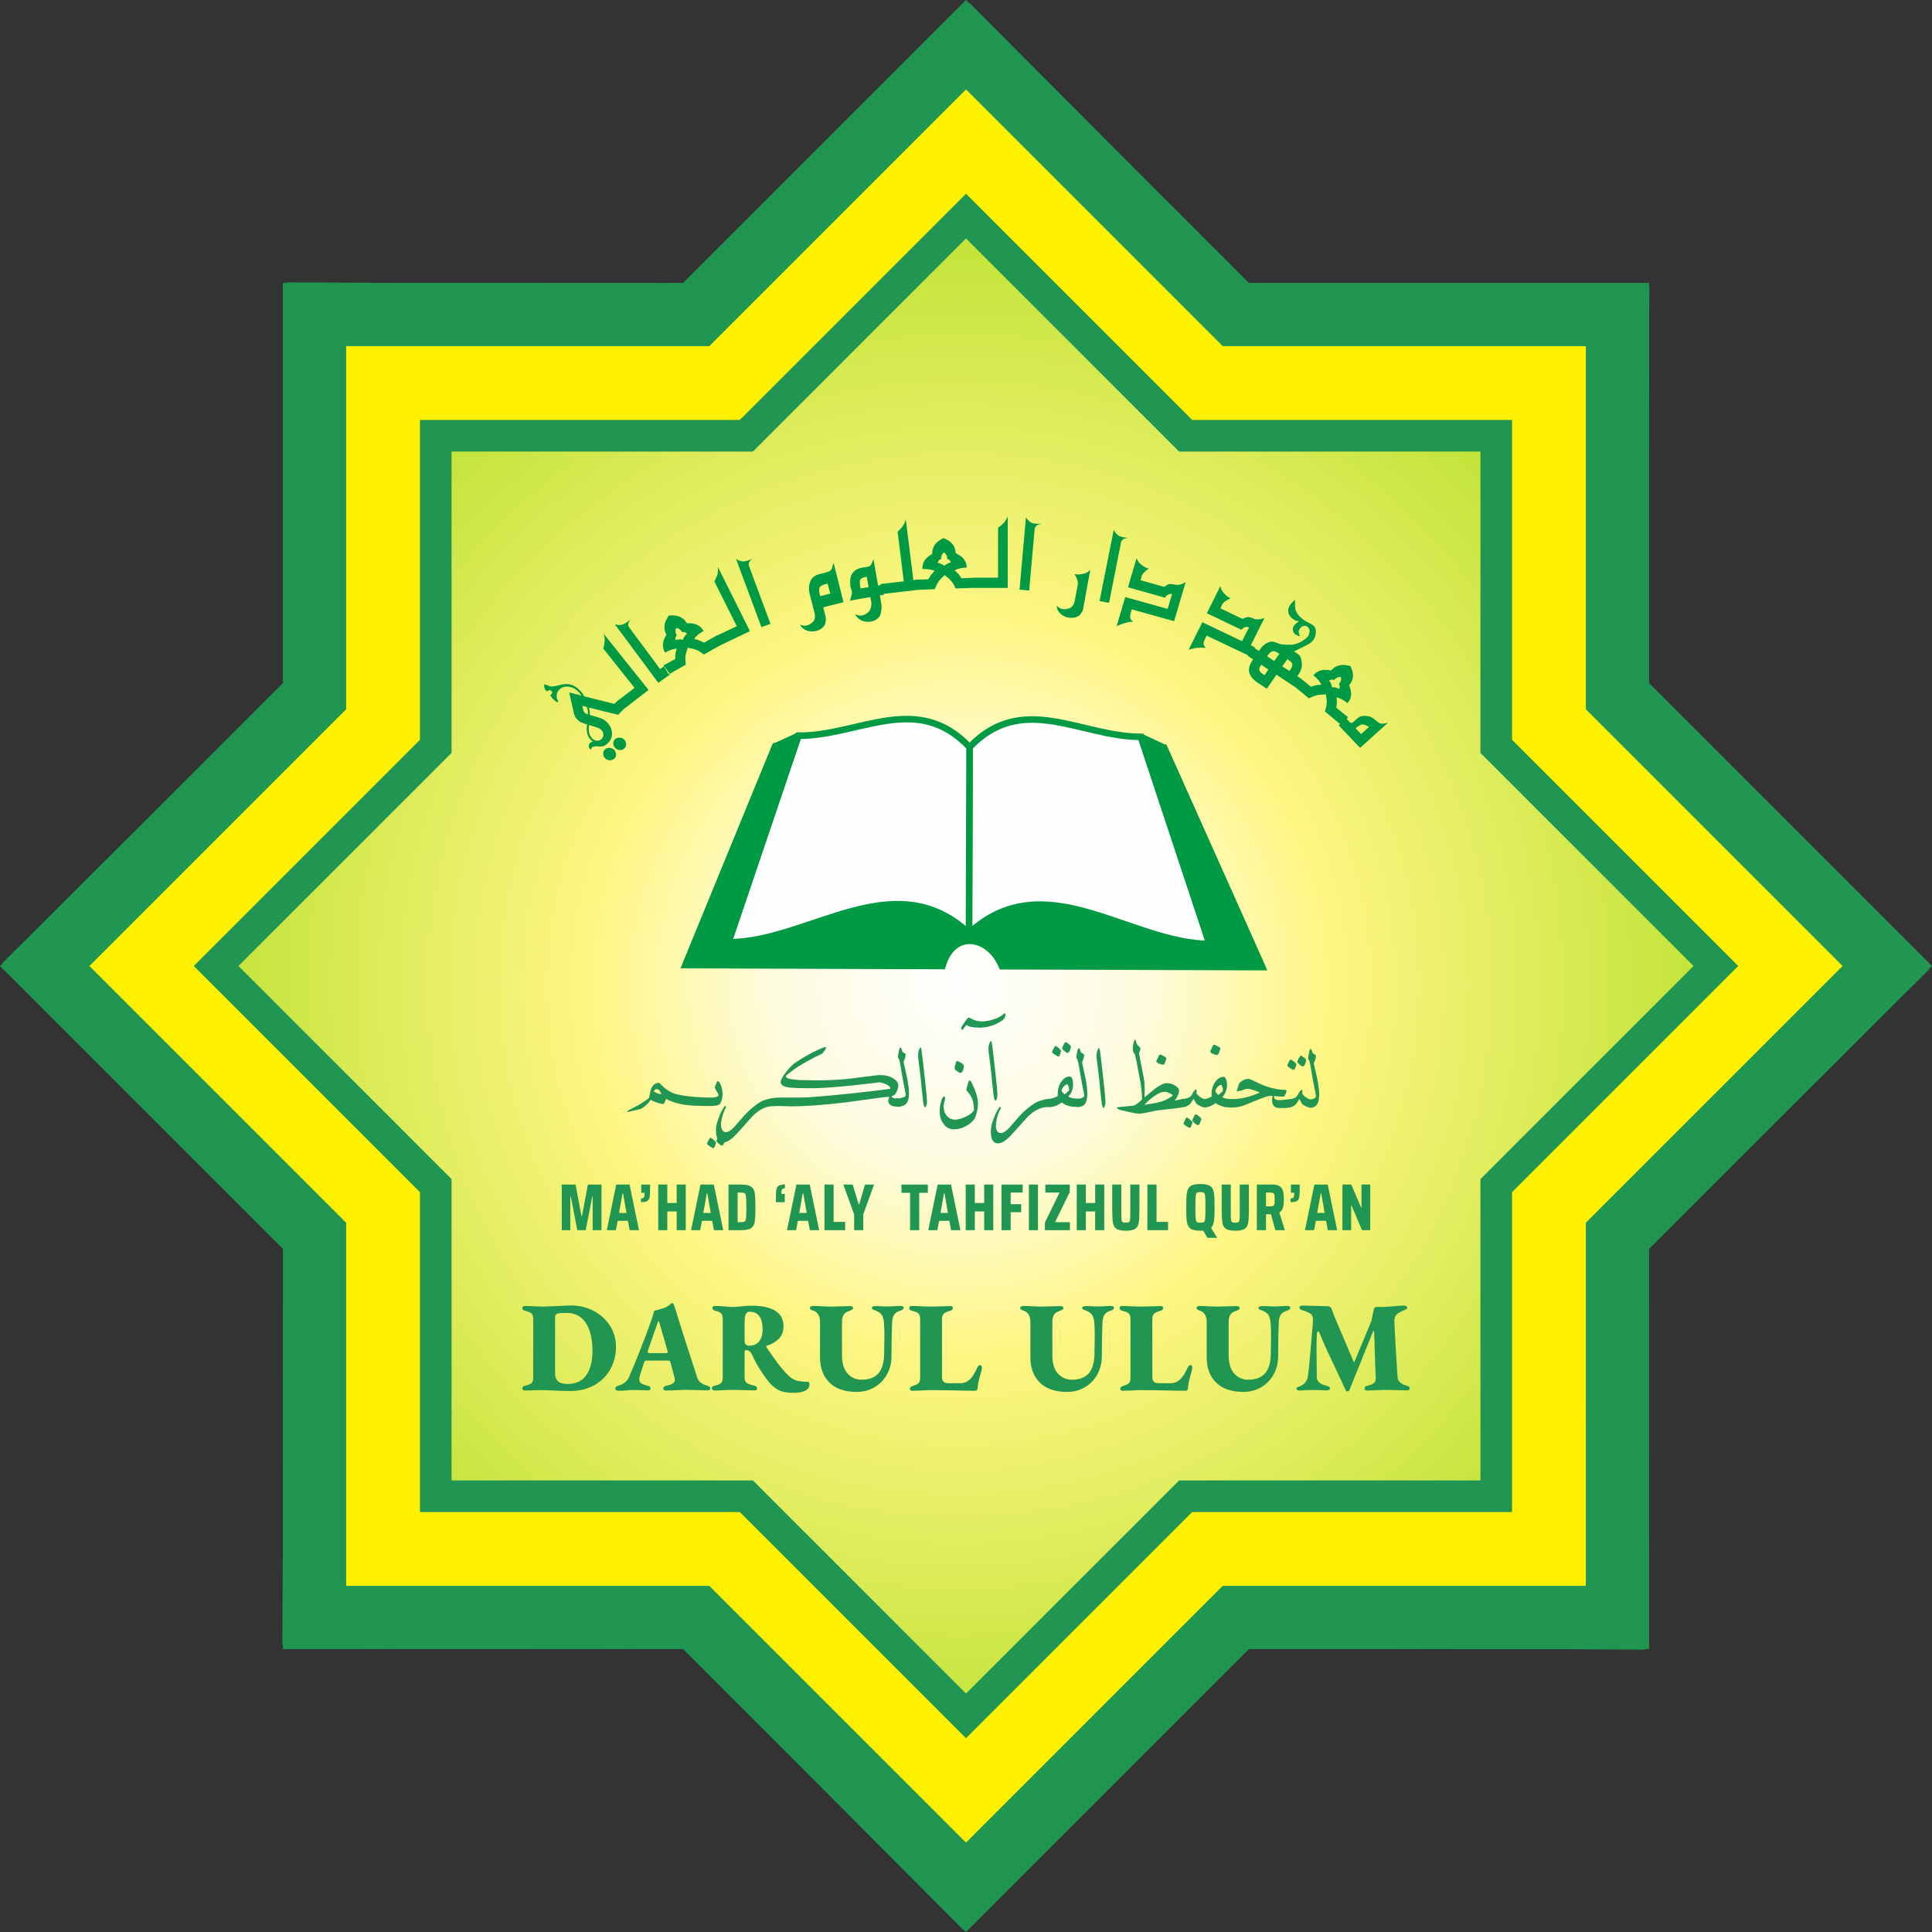 <?xml version="1.0" encoding="UTF-8" standalone="no"?>
<svg xmlns="http://www.w3.org/2000/svg" xmlns:xlink="http://www.w3.org/1999/xlink" xmlns:serif="http://www.serif.com/" width="100%" height="100%" viewBox="0 0 540 540" xml:space="preserve" style="fill-rule:evenodd;clip-rule:evenodd;stroke-miterlimit:2;">
  <rect x="0" y="0" width="540" height="540" fill="#333333" stroke="none"/>
  <g>
    <g>
      <path d="M190.919,79.081l-111.838,0l0,111.838c0,-0 -79.081,79.081 -79.081,79.081l79.081,79.081l0,111.838l111.838,-0c-0,-0 79.081,79.081 79.081,79.081l79.081,-79.081c0,-0 111.838,-0 111.838,-0l-0,-111.838c-0,0 79.081,-79.081 79.081,-79.081l-79.081,-79.081c-0,-0 -0,-111.838 -0,-111.838l-111.838,0c0,0 -79.081,-79.081 -79.081,-79.081l-79.081,79.081Z" style="fill:#219653;"></path>
      <path d="M198.24,96.756l-101.484,-0l-0,101.484l-71.761,71.76l71.761,71.76l-0,101.484l101.484,0l71.76,71.761l71.76,-71.761l101.484,0l0,-101.484l71.761,-71.76l-71.761,-71.76l0,-101.484l-101.484,-0l-71.76,-71.761l-71.76,71.761Z" style="fill:#fff000;"></path>
      <path d="M276.249,60.405l-6.249,-6.248l-63.219,63.219c-0,-0 -89.405,-0 -89.405,-0l-0,89.405c-0,-0 -63.219,63.219 -63.219,63.219l63.219,63.219c-0,0 -0,89.405 -0,89.405l89.405,0c-0,0 63.219,63.219 63.219,63.219l63.219,-63.219c0,0 89.405,0 89.405,0l0,-89.405c0,0 63.219,-63.219 63.219,-63.219l-63.219,-63.219c0,-0 0,-89.405 0,-89.405l-89.405,-0c0,-0 -56.97,-56.971 -56.97,-56.971Z" style="fill:#219653;"></path>
      <path d="M270,66.654l59.559,59.559l84.228,-0l0,84.228l59.559,59.559l-59.559,59.559l0,84.228l-84.228,0l-59.559,59.559l-59.559,-59.559l-84.228,0l-0,-84.228l-59.559,-59.559l59.559,-59.559l-0,-84.228l84.228,-0l59.559,-59.559Z" style="fill:url(#_Radial1);"></path>
    </g>
    <path d="M221.658,389.297c-1.843,-0 -3.292,-0.312 -4.345,-0.934c-1.054,-0.623 -2.012,-1.509 -2.874,-2.658c-0.862,-1.173 -1.628,-2.298 -2.298,-3.376c-0.671,-1.077 -1.317,-2.298 -1.94,-3.663c-0.239,-0.527 -0.526,-0.886 -0.862,-1.078c-0.263,-0.167 -0.55,-0.251 -0.861,-0.251c-0.24,-0 -0.36,0.239 -0.36,0.718l0,6.968c0,0.718 0.198,1.221 0.593,1.508c0.395,0.288 1.131,0.551 2.209,0.79c0.239,0.048 0.413,0.132 0.52,0.252c0.108,0.119 0.162,0.287 0.162,0.503c0,0.359 -0.191,0.538 -0.575,0.538l-3.124,-0.072l-2.909,-0.071c-0.431,-0 -1.293,0.024 -2.586,0.071c-0.958,0.072 -1.892,0.108 -2.802,0.108c-0.143,0 -0.287,-0.054 -0.43,-0.161c-0.144,-0.108 -0.216,-0.234 -0.216,-0.378c0,-0.407 0.227,-0.67 0.682,-0.79c0.934,-0.191 1.563,-0.437 1.886,-0.736c0.323,-0.299 0.485,-0.808 0.485,-1.526l-0,-16.306c-0,-0.766 -0.144,-1.311 -0.431,-1.634c-0.288,-0.323 -0.862,-0.581 -1.724,-0.772c-0.503,-0.12 -0.754,-0.371 -0.754,-0.754c-0,-0.168 0.066,-0.306 0.197,-0.413c0.132,-0.108 0.305,-0.162 0.521,-0.162c0.862,0 1.82,0.048 2.873,0.144c0.958,0.096 1.712,0.143 2.263,0.143c0.455,0 1.113,-0.047 1.975,-0.143c1.054,-0.144 2.119,-0.216 3.197,-0.216c2.873,0 5.07,0.479 6.59,1.437c1.52,0.958 2.281,2.394 2.281,4.31c-0,1.46 -0.455,2.639 -1.365,3.537c-0.91,0.898 -2.023,1.539 -3.34,1.922c-0.072,0.024 -0.108,0.084 -0.108,0.179c-0,0.096 0.024,0.18 0.072,0.252c1.197,1.795 2.298,3.352 3.304,4.669c1.006,1.317 1.987,2.43 2.945,3.34c0.742,0.694 1.514,1.137 2.317,1.329c0.802,0.191 1.765,0.287 2.891,0.287c0.359,-0 0.538,0.227 0.538,0.682c0,1.605 -1.532,2.407 -4.597,2.407Zm125.883,-0.252c-3.329,0 -5.872,-0.868 -7.632,-2.604c-1.76,-1.735 -2.64,-4.1 -2.64,-7.093l-0,-10.056c-0,-0.67 -0.162,-1.287 -0.485,-1.85c-0.323,-0.562 -0.784,-0.927 -1.383,-1.095c-0.646,-0.168 -0.969,-0.431 -0.969,-0.79c-0,-0.168 0.089,-0.299 0.269,-0.395c0.18,-0.096 0.401,-0.144 0.664,-0.144c0.838,0 1.7,0.036 2.586,0.108c1.102,0.048 1.88,0.072 2.335,0.072c0.455,-0 1.305,-0.024 2.55,-0.072c1.293,-0.048 2.203,-0.072 2.729,-0.072c0.623,0 0.934,0.18 0.934,0.539c0,0.191 -0.096,0.347 -0.287,0.467c-0.192,0.119 -0.437,0.233 -0.737,0.341c-0.299,0.108 -0.544,0.209 -0.736,0.305c-0.886,0.431 -1.329,1.365 -1.329,2.801l0,9.267c0,2.25 0.515,3.956 1.545,5.117c1.029,1.162 2.334,1.742 3.914,1.742c2.131,0 3.718,-0.61 4.759,-1.831c1.042,-1.221 1.563,-3.125 1.563,-5.711c-0,-1.005 0.011,-1.784 0.035,-2.334l0.036,-2.694c0,-0.766 -0.012,-1.317 -0.036,-1.652c-0.024,-1.149 -0.101,-2.029 -0.233,-2.64c-0.132,-0.61 -0.329,-1.077 -0.593,-1.4c-0.263,-0.324 -0.658,-0.617 -1.185,-0.88c-0.167,-0.096 -0.383,-0.186 -0.646,-0.27c-0.264,-0.084 -0.467,-0.173 -0.611,-0.269c-0.143,-0.096 -0.215,-0.216 -0.215,-0.359c-0,-0.359 0.359,-0.539 1.077,-0.539c0.742,0 1.497,0.024 2.263,0.072l1.365,0.036c0.431,-0 0.957,-0.024 1.58,-0.072c0.622,-0.048 1.197,-0.072 1.724,-0.072c0.598,0 0.898,0.18 0.898,0.539c-0,0.335 -0.312,0.598 -0.934,0.79c-0.814,0.239 -1.389,0.61 -1.724,1.113c-0.335,0.503 -0.527,1.221 -0.575,2.155c-0.119,2.897 -0.179,6.034 -0.179,9.41c-0,1.939 -0.431,3.669 -1.293,5.19c-0.862,1.52 -2.029,2.705 -3.502,3.555c-1.472,0.85 -3.107,1.275 -4.902,1.275Zm-49.276,0c-3.328,0 -5.872,-0.868 -7.632,-2.604c-1.76,-1.735 -2.64,-4.1 -2.64,-7.093l0,-10.056c0,-0.67 -0.161,-1.287 -0.484,-1.85c-0.324,-0.562 -0.785,-0.927 -1.383,-1.095c-0.647,-0.168 -0.97,-0.431 -0.97,-0.79c0,-0.168 0.09,-0.299 0.27,-0.395c0.179,-0.096 0.401,-0.144 0.664,-0.144c0.838,0 1.7,0.036 2.586,0.108c1.101,0.048 1.879,0.072 2.334,0.072c0.455,-0 1.305,-0.024 2.55,-0.072c1.293,-0.048 2.203,-0.072 2.73,-0.072c0.622,0 0.934,0.18 0.934,0.539c-0,0.191 -0.096,0.347 -0.288,0.467c-0.191,0.119 -0.437,0.233 -0.736,0.341c-0.299,0.108 -0.545,0.209 -0.736,0.305c-0.886,0.431 -1.329,1.365 -1.329,2.801l-0,9.267c-0,2.25 0.515,3.956 1.544,5.117c1.03,1.162 2.335,1.742 3.915,1.742c2.131,0 3.717,-0.61 4.759,-1.831c1.041,-1.221 1.562,-3.125 1.562,-5.711c0,-1.005 0.012,-1.784 0.036,-2.334l0.036,-2.694c-0,-0.766 -0.012,-1.317 -0.036,-1.652c-0.024,-1.149 -0.102,-2.029 -0.233,-2.64c-0.132,-0.61 -0.33,-1.077 -0.593,-1.4c-0.263,-0.324 -0.659,-0.617 -1.185,-0.88c-0.168,-0.096 -0.383,-0.186 -0.647,-0.27c-0.263,-0.084 -0.467,-0.173 -0.61,-0.269c-0.144,-0.096 -0.216,-0.216 -0.216,-0.359c0,-0.359 0.359,-0.539 1.078,-0.539c0.742,0 1.496,0.024 2.262,0.072l1.365,0.036c0.431,-0 0.958,-0.024 1.58,-0.072c0.623,-0.048 1.198,-0.072 1.724,-0.072c0.599,0 0.898,0.18 0.898,0.539c0,0.335 -0.311,0.598 -0.934,0.79c-0.814,0.239 -1.388,0.61 -1.724,1.113c-0.335,0.503 -0.526,1.221 -0.574,2.155c-0.12,2.897 -0.18,6.034 -0.18,9.41c0,1.939 -0.431,3.669 -1.293,5.19c-0.862,1.52 -2.029,2.705 -3.501,3.555c-1.473,0.85 -3.107,1.275 -4.903,1.275Zm-58.793,0c-3.328,0 -5.872,-0.868 -7.632,-2.604c-1.76,-1.735 -2.64,-4.1 -2.64,-7.093l0,-10.056c0,-0.67 -0.161,-1.287 -0.484,-1.85c-0.324,-0.562 -0.785,-0.927 -1.383,-1.095c-0.647,-0.168 -0.97,-0.431 -0.97,-0.79c0,-0.168 0.09,-0.299 0.27,-0.395c0.179,-0.096 0.401,-0.144 0.664,-0.144c0.838,0 1.7,0.036 2.586,0.108c1.101,0.048 1.879,0.072 2.334,0.072c0.455,-0 1.305,-0.024 2.55,-0.072c1.293,-0.048 2.203,-0.072 2.73,-0.072c0.622,0 0.934,0.18 0.934,0.539c-0,0.191 -0.096,0.347 -0.288,0.467c-0.191,0.119 -0.437,0.233 -0.736,0.341c-0.299,0.108 -0.545,0.209 -0.736,0.305c-0.886,0.431 -1.329,1.365 -1.329,2.801l-0,9.267c-0,2.25 0.515,3.956 1.544,5.117c1.03,1.162 2.335,1.742 3.915,1.742c2.131,0 3.717,-0.61 4.759,-1.831c1.041,-1.221 1.562,-3.125 1.562,-5.711c0,-1.005 0.012,-1.784 0.036,-2.334l0.036,-2.694c-0,-0.766 -0.012,-1.317 -0.036,-1.652c-0.024,-1.149 -0.102,-2.029 -0.233,-2.64c-0.132,-0.61 -0.33,-1.077 -0.593,-1.4c-0.263,-0.324 -0.658,-0.617 -1.185,-0.88c-0.168,-0.096 -0.383,-0.186 -0.647,-0.27c-0.263,-0.084 -0.467,-0.173 -0.61,-0.269c-0.144,-0.096 -0.216,-0.216 -0.216,-0.359c0,-0.359 0.359,-0.539 1.078,-0.539c0.742,0 1.496,0.024 2.262,0.072l1.365,0.036c0.431,-0 0.958,-0.024 1.58,-0.072c0.623,-0.048 1.198,-0.072 1.724,-0.072c0.599,0 0.898,0.18 0.898,0.539c0,0.335 -0.311,0.598 -0.934,0.79c-0.814,0.239 -1.388,0.61 -1.724,1.113c-0.335,0.503 -0.526,1.221 -0.574,2.155c-0.12,2.897 -0.18,6.034 -0.18,9.41c0,1.939 -0.431,3.669 -1.293,5.19c-0.862,1.52 -2.029,2.705 -3.501,3.555c-1.473,0.85 -3.107,1.275 -4.903,1.275Zm123.728,-0.395c-0.551,0 -0.826,-0.179 -0.826,-0.539c-0,-0.143 0.053,-0.251 0.161,-0.323c0.108,-0.072 0.246,-0.131 0.413,-0.179c0.168,-0.048 0.299,-0.096 0.395,-0.144c0.599,-0.239 1.096,-0.599 1.491,-1.077c0.395,-0.479 0.64,-1.066 0.736,-1.76c0.192,-1.365 0.425,-3.67 0.7,-6.914c0.276,-3.244 0.449,-5.261 0.521,-6.052l0.144,-1.652c0.024,-0.143 0.036,-0.55 0.036,-1.221c-0,-0.838 -0.312,-1.424 -0.934,-1.76c-0.671,-0.359 -1.293,-0.61 -1.868,-0.754c-0.646,-0.167 -0.969,-0.431 -0.969,-0.79c-0,-0.383 0.311,-0.575 0.933,-0.575l2.658,0.072c2.801,0.072 4.298,0.108 4.489,0.108c0.168,-0 0.342,0.072 0.521,0.215c0.18,0.144 0.294,0.288 0.341,0.431c0.407,1.126 0.743,2 1.006,2.622l5.172,12.175c0.048,0.096 0.102,0.144 0.161,0.144c0.06,0 0.102,-0.048 0.126,-0.144l4.705,-11.313c0.335,-1.796 0.587,-2.945 0.754,-3.448c0.096,-0.311 0.3,-0.467 0.611,-0.467l1.616,0c0.718,-0.024 1.353,-0.059 1.903,-0.107c0.551,-0.048 1.006,-0.084 1.365,-0.108c1.245,-0.12 2.179,-0.18 2.802,-0.18c0.622,0 0.933,0.192 0.933,0.575c0,0.192 -0.065,0.335 -0.197,0.431c-0.132,0.096 -0.341,0.192 -0.629,0.287c-0.167,0.048 -0.317,0.108 -0.449,0.18c-0.131,0.072 -0.233,0.12 -0.305,0.144c-0.766,0.359 -1.299,0.748 -1.598,1.167c-0.299,0.419 -0.425,1.059 -0.377,1.921c0.191,4.358 0.455,9.003 0.79,13.935l0.108,1.473c0.095,1.077 0.957,1.843 2.586,2.298c0.263,0.096 0.46,0.192 0.592,0.288c0.132,0.095 0.198,0.251 0.198,0.467c-0,0.167 -0.066,0.299 -0.198,0.395c-0.132,0.095 -0.293,0.143 -0.485,0.143l-3.017,-0.072l-2.801,-0.071c-0.431,-0 -1.293,0.024 -2.586,0.071c-0.958,0.072 -1.891,0.108 -2.801,0.108c-0.216,0 -0.395,-0.048 -0.539,-0.143c-0.144,-0.096 -0.215,-0.228 -0.215,-0.396c-0,-0.407 0.263,-0.67 0.79,-0.79c0.934,-0.215 1.568,-0.473 1.903,-0.772c0.335,-0.299 0.491,-0.796 0.467,-1.49c-0.096,-1.581 -0.191,-4.119 -0.287,-7.614c-0.024,-1.389 -0.084,-3.149 -0.18,-5.28c0,-0.12 -0.036,-0.179 -0.108,-0.179c-0.071,-0 -0.143,0.083 -0.215,0.251l-6.537,16.198c-0.119,0.311 -0.299,0.467 -0.538,0.467c-0.24,-0 -0.431,-0.132 -0.575,-0.395c-0.527,-1.174 -1.023,-2.245 -1.49,-3.215c-0.467,-0.97 -0.88,-1.849 -1.239,-2.64c-2.131,-4.453 -3.676,-7.865 -4.634,-10.235c-0.071,-0.168 -0.167,-0.252 -0.287,-0.252c-0.191,0 -0.311,0.192 -0.359,0.575c-0.072,1.245 -0.108,2.729 -0.108,4.453l0.036,4.166c0.024,0.838 0.036,1.988 0.036,3.448c0,0.671 0.216,1.197 0.647,1.581c0.431,0.383 1.125,0.694 2.083,0.933c0.646,0.168 0.969,0.419 0.969,0.755c0,0.167 -0.089,0.299 -0.269,0.395c-0.18,0.095 -0.377,0.143 -0.593,0.143c-0.718,0 -1.436,-0.024 -2.155,-0.072l-1.544,-0.035c-0.694,-0 -1.466,0.017 -2.316,0.053c-0.85,0.036 -1.407,0.066 -1.67,0.09Zm-203.926,0.144c-1.078,-0 -2.873,-0.06 -5.387,-0.18l-1.868,-0.072l-2.586,0.036c-1.293,0.048 -2.227,0.072 -2.801,0.072c-0.144,0 -0.288,-0.054 -0.431,-0.161c-0.144,-0.108 -0.216,-0.234 -0.216,-0.378c0,-0.407 0.228,-0.67 0.683,-0.79c0.933,-0.191 1.562,-0.437 1.885,-0.736c0.323,-0.299 0.485,-0.808 0.485,-1.526l0,-16.306c0,-0.766 -0.156,-1.305 -0.467,-1.616c-0.311,-0.311 -0.946,-0.575 -1.903,-0.79c-0.455,-0.12 -0.683,-0.383 -0.683,-0.79c0,-0.144 0.072,-0.27 0.216,-0.377c0.143,-0.108 0.287,-0.162 0.431,-0.162c0.886,0 1.819,0.036 2.801,0.108c1.293,0.048 2.155,0.072 2.586,0.072c0.383,-0 1.461,-0.048 3.232,-0.144c2.634,-0.12 4.083,-0.18 4.346,-0.18c2.227,0 4.304,0.491 6.231,1.473c1.928,0.982 3.466,2.358 4.615,4.13c1.15,1.772 1.724,3.783 1.724,6.034c0,2.155 -0.502,4.172 -1.508,6.052c-1.006,1.879 -2.484,3.388 -4.436,4.525c-1.951,1.137 -4.267,1.706 -6.949,1.706Zm95.714,-0.072c-0.216,0 -0.384,-0.06 -0.503,-0.18c-0.12,-0.119 -0.18,-0.251 -0.18,-0.395c0,-0.143 0.066,-0.287 0.198,-0.431c0.131,-0.143 0.305,-0.251 0.52,-0.323c0.838,-0.239 1.407,-0.503 1.706,-0.79c0.3,-0.287 0.449,-0.778 0.449,-1.472l0,-16.378c0,-0.766 -0.155,-1.305 -0.467,-1.616c-0.311,-0.311 -0.945,-0.575 -1.903,-0.79c-0.455,-0.12 -0.682,-0.383 -0.682,-0.79c-0,-0.144 0.071,-0.27 0.215,-0.377c0.144,-0.108 0.287,-0.162 0.431,-0.162c0.886,0 1.82,0.036 2.801,0.108c1.293,0.048 2.155,0.072 2.586,0.072c0.455,-0 1.353,-0.024 2.694,-0.072c1.389,-0.048 2.346,-0.072 2.873,-0.072c0.383,0 0.575,0.18 0.575,0.539c-0,0.215 -0.054,0.377 -0.162,0.485c-0.108,0.107 -0.281,0.197 -0.521,0.269c-0.981,0.287 -1.616,0.587 -1.903,0.898c-0.287,0.311 -0.431,0.826 -0.431,1.544l-0,15.982c-0,0.647 0.138,1.114 0.413,1.401c0.275,0.287 0.724,0.431 1.347,0.431l3.483,0c0.91,0 1.736,-0.335 2.479,-1.006c0.67,-0.622 1.317,-1.592 1.939,-2.909c0.239,-0.503 0.425,-0.82 0.557,-0.951c0.131,-0.132 0.281,-0.198 0.449,-0.198c0.167,0 0.293,0.078 0.377,0.233c0.084,0.156 0.125,0.33 0.125,0.521c0,0.072 -0.017,0.186 -0.053,0.341c-0.036,0.156 -0.066,0.318 -0.09,0.485c-0.359,1.269 -0.611,2.203 -0.754,2.802c-0.144,0.598 -0.252,1.305 -0.324,2.119c-0.048,0.455 -0.251,0.682 -0.61,0.682l-3.125,-0.036c-3.639,-0.096 -6.752,-0.144 -9.338,-0.144c-0.814,0 -1.688,0.036 -2.622,0.108c-1.245,0.048 -2.095,0.072 -2.549,0.072Zm-82.066,0c-0.623,0 -0.934,-0.203 -0.934,-0.611c-0,-0.215 0.066,-0.377 0.197,-0.484c0.132,-0.108 0.33,-0.21 0.593,-0.306c0.718,-0.191 1.335,-0.491 1.85,-0.898c0.514,-0.407 0.891,-0.873 1.131,-1.4c2.275,-5.292 4.322,-10.487 6.141,-15.587c0.288,-0.79 0.515,-1.503 0.683,-2.137c0.167,-0.635 0.275,-0.952 0.323,-0.952c1.03,-0.239 1.927,-0.491 2.694,-0.754c0.407,-0.144 0.79,-0.335 1.149,-0.575c0.359,-0.239 0.634,-0.467 0.826,-0.682c0.191,-0.096 0.311,-0.144 0.359,-0.144c0.12,0 0.216,0.084 0.287,0.251c0.168,0.36 0.3,0.695 0.395,1.006c1.485,4.837 3.125,9.984 4.921,15.444l1.329,4.13c0.335,1.101 1.293,1.867 2.873,2.298c0.263,0.096 0.461,0.192 0.592,0.288c0.132,0.095 0.198,0.251 0.198,0.467c0,0.167 -0.066,0.299 -0.198,0.395c-0.131,0.095 -0.293,0.143 -0.484,0.143c-0.479,0 -1.437,-0.024 -2.874,-0.072c-1.484,-0.047 -2.514,-0.071 -3.088,-0.071c-0.479,-0 -1.389,0.024 -2.73,0.071c-1.101,0.072 -2.107,0.108 -3.017,0.108c-0.215,0 -0.395,-0.048 -0.538,-0.143c-0.144,-0.096 -0.216,-0.228 -0.216,-0.396c0,-0.407 0.263,-0.67 0.79,-0.79c0.838,-0.167 1.455,-0.377 1.85,-0.628c0.395,-0.252 0.592,-0.605 0.592,-1.06c0,-0.239 -0.023,-0.431 -0.071,-0.574l-1.114,-4.166c-0.048,-0.216 -0.113,-0.372 -0.197,-0.467c-0.084,-0.096 -0.21,-0.144 -0.377,-0.144l-6.25,-0c-0.191,-0 -0.323,0.048 -0.395,0.144c-0.071,0.095 -0.143,0.251 -0.215,0.467l-0.503,1.544c-0.072,0.263 -0.18,0.61 -0.323,1.041c-0.144,0.431 -0.264,0.815 -0.359,1.15c-0.096,0.311 -0.144,0.622 -0.144,0.933c0,0.455 0.174,0.809 0.521,1.06c0.347,0.251 0.963,0.485 1.849,0.7c0.527,0.12 0.791,0.383 0.791,0.79c-0,0.336 -0.252,0.503 -0.755,0.503c-0.55,0 -1.257,-0.024 -2.119,-0.072l-1.939,-0.035c-0.671,-0 -1.329,0.035 -1.975,0.107c-0.216,0.024 -0.539,0.048 -0.97,0.072c-0.431,0.024 -0.814,0.036 -1.149,0.036Zm140.858,0c-0.215,0 -0.383,-0.06 -0.502,-0.18c-0.12,-0.119 -0.18,-0.251 -0.18,-0.395c0,-0.143 0.066,-0.287 0.198,-0.431c0.131,-0.143 0.305,-0.251 0.52,-0.323c0.838,-0.239 1.407,-0.503 1.706,-0.79c0.3,-0.287 0.449,-0.778 0.449,-1.472l0,-16.378c0,-0.766 -0.155,-1.305 -0.467,-1.616c-0.311,-0.311 -0.945,-0.575 -1.903,-0.79c-0.455,-0.12 -0.683,-0.383 -0.683,-0.79c0,-0.144 0.072,-0.27 0.216,-0.377c0.144,-0.108 0.287,-0.162 0.431,-0.162c0.886,0 1.82,0.036 2.801,0.108c1.293,0.048 2.155,0.072 2.586,0.072c0.455,-0 1.353,-0.024 2.694,-0.072c1.389,-0.048 2.346,-0.072 2.873,-0.072c0.383,0 0.575,0.18 0.575,0.539c-0,0.215 -0.054,0.377 -0.162,0.485c-0.108,0.107 -0.281,0.197 -0.521,0.269c-0.981,0.287 -1.616,0.587 -1.903,0.898c-0.288,0.311 -0.431,0.826 -0.431,1.544l-0,15.982c-0,0.647 0.138,1.114 0.413,1.401c0.275,0.287 0.724,0.431 1.347,0.431l3.483,0c0.91,0 1.736,-0.335 2.479,-1.006c0.67,-0.622 1.316,-1.592 1.939,-2.909c0.239,-0.503 0.425,-0.82 0.557,-0.951c0.131,-0.132 0.281,-0.198 0.449,-0.198c0.167,0 0.293,0.078 0.377,0.233c0.084,0.156 0.125,0.33 0.125,0.521c0,0.072 -0.018,0.186 -0.053,0.341c-0.036,0.156 -0.066,0.318 -0.09,0.485c-0.359,1.269 -0.611,2.203 -0.754,2.802c-0.144,0.598 -0.252,1.305 -0.324,2.119c-0.048,0.455 -0.251,0.682 -0.61,0.682l-3.125,-0.036c-3.639,-0.096 -6.752,-0.144 -9.338,-0.144c-0.814,0 -1.688,0.036 -2.622,0.108c-1.245,0.048 -2.095,0.072 -2.55,0.072Zm-155.081,-1.903c2.299,-0 4.023,-0.821 5.172,-2.461c1.149,-1.64 1.724,-3.908 1.724,-6.806c-0,-3.256 -0.611,-5.836 -1.832,-7.739c-1.221,-1.904 -3.029,-2.856 -5.423,-2.856c-1.221,0 -2.059,0.066 -2.514,0.198c-0.455,0.132 -0.682,0.461 -0.682,0.988l-0,15.587c-0,1.101 0.281,1.891 0.844,2.37c0.562,0.479 1.466,0.719 2.711,0.719Zm27.403,-8.62c0.36,-0 0.539,-0.084 0.539,-0.251c0,-0.024 -0.024,-0.156 -0.072,-0.396l-2.298,-7.937c-0.072,-0.239 -0.144,-0.359 -0.216,-0.359c-0.048,0 -0.119,0.12 -0.215,0.359l-2.766,7.937c-0.048,0.096 -0.072,0.192 -0.072,0.288c0,0.119 0.06,0.209 0.18,0.269c0.12,0.06 0.263,0.09 0.431,0.09l4.489,-0Zm23.273,-2.083c1.245,-0 2.185,-0.407 2.82,-1.221c0.634,-0.814 0.951,-1.928 0.951,-3.34c0,-1.676 -0.311,-2.915 -0.933,-3.718c-0.623,-0.802 -1.521,-1.203 -2.694,-1.203c-0.503,0 -0.862,0.222 -1.077,0.665c-0.216,0.443 -0.324,1.323 -0.324,2.639l0,4.813c0,0.91 0.419,1.365 1.257,1.365Z" style="fill:#219653;fill-rule:nonzero;"></path>
    <path d="M80.278,78.972l111.524,0.366l79.086,-78.564l78.616,79.138l111.472,0.366l-0.366,111.524l78.616,79.086l-79.138,78.616l-0.366,111.524l-111.524,-0.418l-79.086,78.616l-78.616,-79.138l-111.524,-0.366l0.366,-111.524l-78.564,-79.086l79.138,-78.616l0.366,-111.524Zm14.73,14.835l102.854,0.313l72.974,-72.451l72.504,72.974l102.853,0.365l-0.313,102.854l72.451,72.922l-72.974,72.556l-0.365,102.853l-102.854,-0.366l-72.974,72.452l-72.504,-72.922l-102.853,-0.365l0.313,-102.854l-72.451,-72.974l72.974,-72.556l0.365,-102.801Z" style="fill:#094;"></path>
    <path d="M200.108,319.259c0.052,0.157 -0.052,0.47 -0.209,0.94c-0.209,0.47 -0.366,0.731 -0.522,0.731c-0.157,-0.052 -0.471,-0.156 -0.888,-0.47c-0.523,-0.313 -0.836,-0.574 -0.836,-0.731c-0.105,-0.157 0.209,-0.784 0.836,-1.776c0.574,0.261 1.097,0.679 1.619,1.306Zm101.443,-12.223c0.365,-0 0.731,-0.053 1.044,-0.262c0.314,-0.156 0.471,-0.365 0.471,-0.626c-0.471,-2.194 -1.045,-5.329 -1.724,-9.403c-0.157,-0.47 -0.314,-0.836 -0.523,-1.097c0,0 0.053,-0.47 0.209,-1.463c0.157,-0.783 0.314,-1.201 0.523,-1.201c0.052,-0 0.104,0.052 0.209,0.157c0.104,0.104 0.156,0.261 0.156,0.47c0.053,0.209 0.105,0.365 0.157,0.47c0.105,0.104 0.261,0.261 0.575,0.418c0.261,0.157 0.365,0.261 0.365,0.261c0,0.261 0,0.522 -0.052,0.731c-0.104,0.366 -0.261,0.836 -0.522,1.515c0.313,1.411 0.627,2.821 0.94,4.231c0.366,1.776 0.522,3.291 0.522,4.493c0,0.313 0,0.626 -0.052,0.94c-0.157,1.724 -0.888,2.664 -2.298,2.716l-0,0.052c-0.627,-0.052 -1.306,-0.104 -2.142,-0.156c-1.254,-0.262 -2.142,-0.679 -2.612,-1.15c-1.045,0.784 -2.089,1.202 -3.029,1.254l-0,0.052l-0.889,0c-1.828,-0.052 -3.656,0.836 -5.537,2.612c-1.462,1.62 -2.977,3.291 -4.44,4.91c-1.567,1.776 -2.925,2.664 -4.074,2.612c-1.306,-0.052 -1.933,-1.201 -1.881,-3.552c0,-0.836 0.209,-1.933 0.732,-3.186c0.418,-1.254 0.94,-2.299 1.515,-3.134c0.104,-0.209 0.261,-0.314 0.365,-0.314c0.105,0 0.209,0.105 0.209,0.261c0,0.053 -0.052,0.105 -0.052,0.157c-0.836,1.515 -1.254,3.03 -1.358,4.649c-0.052,0.575 0.052,1.045 0.261,1.515c0.261,0.47 0.575,0.731 1.045,0.731c0.679,0 1.462,-0.47 2.403,-1.462c0.992,-1.15 1.985,-2.247 2.977,-3.396c1.41,-1.515 2.925,-2.768 4.44,-3.656c0.366,-0.209 1.045,-0.47 1.933,-0.732c0.992,-0.261 1.776,-0.365 2.351,-0.365l-0,-0.052c0.522,-0.053 1.149,-0.314 1.932,-0.732c-0.052,-0.209 -0.052,-0.418 -0.052,-0.731c0,-1.463 0.47,-2.716 1.41,-3.761c0.523,-0.627 1.202,-0.94 1.933,-0.94c0.314,-0 0.575,0.261 0.731,0.731c0.157,0.418 0.209,0.94 0.209,1.463c0,1.358 -0.418,2.507 -1.358,3.447c0.627,0.366 1.62,0.575 2.978,0.575l-0,-0.052Zm-28.208,1.567c0,1.253 -0.313,2.559 -0.836,3.917c-0.574,0.888 -1.358,1.62 -2.455,2.194c-1.097,0.627 -2.246,0.941 -3.5,0.941c-1.201,-0.053 -2.141,-0.523 -2.873,-1.568c-0.731,-0.94 -1.044,-2.141 -1.044,-3.604c-0,-0.522 0.052,-1.149 0.209,-1.88c0.209,-0.888 0.418,-1.463 0.626,-1.829c0.157,-0.209 0.314,-0.313 0.418,-0.313c0.209,-0 0.262,0.157 0.262,0.47c-0,0.313 -0.053,0.679 -0.209,1.149c-0.157,0.47 -0.209,0.784 -0.209,0.993c-0,1.097 0.261,2.037 0.888,2.768c0.574,0.732 1.358,1.097 2.35,1.097c0.679,0 1.567,-0.209 2.664,-0.679c1.306,-0.574 2.142,-1.201 2.612,-1.985c-0.052,-1.254 -0.209,-2.35 -0.574,-3.291c-0.262,-0.574 -0.627,-1.149 -1.045,-1.619c-0.366,-0.418 -0.523,-0.679 -0.523,-0.731c0,-0.209 0.209,-0.993 0.627,-2.403c0.105,-0.157 0.261,-0.261 0.366,-0.209c0.104,-0 0.157,-0 0.209,0.104c0.47,0.784 0.94,1.829 1.41,3.134c0.47,1.411 0.679,2.508 0.627,3.344Zm59.915,4.962c0.052,0.157 0,0.47 -0.209,0.94c-0.157,0.47 -0.313,0.732 -0.47,0.732c-0.157,-0 -0.47,-0.157 -0.992,-0.471c-0.471,-0.313 -0.732,-0.522 -0.784,-0.731c0,-0.052 0.104,-0.365 0.366,-0.888c0.261,-0.47 0.418,-0.783 0.522,-0.836c0.522,0.262 1.045,0.679 1.567,1.254Zm2.507,-0.836c0,0.157 -0.104,0.47 -0.261,0.888c-0.209,0.575 -0.418,0.836 -0.679,0.888c-0.209,-0.052 -0.522,-0.209 -0.888,-0.522c-0.313,-0.313 -0.574,-0.575 -0.731,-0.784c0.418,-1.097 0.783,-1.671 1.045,-1.776c0.104,0 0.313,0.157 0.731,0.47c0.47,0.314 0.731,0.627 0.783,0.836Zm-5.431,-3.238l-0.001,0.052c-1.045,0.157 -3.03,0.418 -6.06,0.731c-0.679,0.052 -1.619,0.209 -2.82,0.523c-1.254,0.261 -2.299,0.417 -3.03,0.522c-0.888,-0.105 -1.828,-0.261 -2.716,-0.47c-0.888,-0.209 -1.776,-0.418 -2.664,-0.627c-0.157,-0.052 -0.261,-0.105 -0.47,-0.209c-0.262,-0.157 -0.366,-0.261 -0.366,-0.366c-0,-0.156 0.209,-0.209 0.575,-0.209c1.41,-0.156 2.768,-0.261 4.126,-0.418c0.784,-0.365 1.515,-0.94 2.299,-1.723c-0,-1.567 -0.209,-3.814 -0.784,-6.634c-0.366,-1.985 -0.784,-4.022 -1.201,-6.007c-0.418,-0.314 -0.627,-0.888 -0.627,-1.672c-0,-0.366 0.104,-0.836 0.261,-1.515c0.157,-0.627 0.313,-0.94 0.47,-0.94c0.052,-0 0.105,0.104 0.157,0.366c0.052,0.522 0.261,0.992 0.574,1.305c0.418,0.418 0.627,0.627 0.627,0.627c0.052,0.105 0.052,0.209 0.052,0.314c0,0.104 -0.052,0.261 -0.104,0.47c-0.157,0.313 -0.209,0.574 -0.261,0.836c0.418,2.246 0.888,4.544 1.306,6.79c0.209,1.097 0.261,2.038 0.261,2.821l-0,1.097c-0,0.627 -0.052,1.149 -0.052,1.567c1.828,-1.515 2.925,-2.403 3.186,-2.612c1.306,-0.94 2.403,-1.41 3.186,-1.358c0.732,0 1.411,0.209 2.194,0.679c0.732,0.47 1.097,0.94 1.097,1.358c0,0.47 -0.104,0.993 -0.418,1.567c-0.261,0.575 -0.574,0.993 -0.888,1.306c0.262,-0.104 0.992,-0.209 2.141,-0.47l0.001,-0.052c0.679,-0 1.306,-0.104 1.881,-0.366c0.418,-0.156 0.783,-0.574 1.149,-1.306c0.365,-0.626 0.627,-0.94 0.836,-0.94c0.052,0 0.156,0 0.209,0.052l-0,0.418c-0.053,0.209 -0.053,0.366 -0.053,0.523c0.053,0.209 0.314,0.522 0.888,0.992c0.627,0.418 1.097,0.679 1.463,0.679l0.025,-0.005c0.519,-0.106 1.188,-0.315 1.908,-0.726c-0.053,-0.209 -0.053,-0.47 -0.053,-0.731c0,-1.463 0.471,-2.769 1.411,-3.814c0.574,-0.626 1.201,-0.94 1.933,-0.94c0.313,0 0.574,0.261 0.731,0.784c0.157,0.418 0.261,0.94 0.261,1.462c-0.052,1.358 -0.47,2.508 -1.358,3.448c0.575,0.366 1.567,0.522 2.925,0.522l0.031,0c1.299,-0.003 2.803,-0.212 4.461,-0.679c1.359,-0.418 2.403,-0.783 3.082,-1.201c-0.104,-0.053 -0.626,-0.209 -1.462,-0.523c-0.993,-0.313 -1.62,-0.47 -1.881,-0.47c-0.261,0 -0.574,0.052 -0.835,0.157c-0.575,0.209 -0.888,0.313 -1.045,0.366c-0.575,0.104 -0.993,0.156 -1.254,0.156c0.209,-0.574 0.366,-1.149 0.522,-1.723c0.105,-0.314 0.314,-0.627 0.627,-0.941c0.679,-0.365 1.045,-0.574 1.045,-0.574c0.313,-0.157 0.731,-0.209 1.149,-0.209c0.209,-0 0.888,0.261 1.933,0.783c1.358,0.679 2.507,1.149 3.5,1.463c1.671,0.522 3.291,0.836 4.91,0.836c0.157,0.104 0.261,0.209 0.261,0.261c0,0.365 -0.209,0.888 -0.679,1.619c-1.201,0 -2.089,-0.052 -2.664,-0.209c-0.104,0.105 -0.104,0.261 -0.104,0.418c-0,0.105 -0,0.209 0.052,0.314c0.313,0.313 0.783,0.47 1.41,0.47c0.314,-0 0.679,-0.053 1.254,-0.105c0.521,-0.052 0.887,-0.104 1.096,-0.104l0.001,-0.053c0.679,0 1.306,-0.104 1.88,-0.365c0.418,-0.157 0.784,-0.575 1.15,-1.306c0.365,-0.627 0.626,-0.94 0.835,-0.94c0.053,-0 0.157,-0 0.209,0.052l0,0.418c-0.052,0.209 -0.052,0.365 -0.052,0.522c0.052,0.209 0.313,0.523 0.888,0.993c0.626,0.417 1.096,0.678 1.514,0.679l0.001,-0.053c0.366,0 0.679,-0.052 0.992,-0.261c0.314,-0.156 0.471,-0.365 0.471,-0.627c-0.471,-2.193 -1.045,-5.275 -1.724,-9.35c-0.157,-0.522 -0.314,-0.888 -0.523,-1.149c0,-0 0.105,-0.47 0.262,-1.41c0.104,-0.836 0.261,-1.254 0.47,-1.254c0.052,-0 0.156,0.052 0.209,0.157c0.104,0.104 0.156,0.261 0.209,0.47c-0,0.209 0.052,0.365 0.156,0.47c0.053,0.104 0.261,0.261 0.523,0.418c0.261,0.156 0.365,0.261 0.365,0.261c0,0.313 0,0.522 -0.052,0.731c-0.052,0.366 -0.261,0.888 -0.522,1.515c0.313,1.41 0.627,2.821 0.94,4.231c0.366,1.829 0.575,3.343 0.575,4.493c-0,0.313 -0.053,0.626 -0.053,0.94c-0.156,1.724 -0.94,2.664 -2.35,2.768l-0.005,0c-0.209,-0.001 -0.521,-0.105 -0.936,-0.261c-0.574,-0.209 -0.992,-0.47 -1.358,-0.731c-0.156,-0.157 -0.418,-0.627 -0.835,-1.463c-0.575,0.888 -0.941,1.358 -0.993,1.463c-0.627,0.626 -1.41,0.94 -2.297,0.94l-0.001,0.052c-0.105,0 -0.418,0 -0.888,0.053l-1.359,-0c-1.305,-0 -1.985,-0.627 -2.089,-1.881c-0.052,-0.261 -0.052,-0.575 0.052,-0.888c0.052,-0.313 0.052,-0.522 0.052,-0.522c0,-0.053 0,-0.105 -0.052,-0.105c-0.731,-0.052 -1.567,0.105 -2.507,0.523c-0.575,0.209 -1.672,0.574 -3.134,1.201c-0.941,0.418 -1.463,0.627 -1.62,0.679c-0.731,0.313 -1.41,0.522 -2.141,0.679c-0.47,0.105 -1.045,0.157 -1.672,0.157l0,0.052c-0.574,-0.052 -1.306,-0.104 -2.142,-0.157c-1.253,-0.313 -2.141,-0.679 -2.611,-1.149c-1.045,0.784 -2.09,1.202 -3.03,1.254l-0.01,-0c-0.209,-0.002 -0.519,-0.056 -0.93,-0.261c-0.575,-0.209 -0.993,-0.47 -1.358,-0.732c-0.157,-0.156 -0.418,-0.626 -0.836,-1.462c-0.575,0.888 -0.94,1.41 -0.993,1.462c-0.626,0.627 -1.409,0.94 -2.297,0.941Zm-130.957,-2.769c0.888,0 1.41,-0.261 1.462,-0.731c-0.104,-0.314 -0.313,-0.679 -0.627,-1.097c-0.209,-0.366 -0.365,-0.731 -0.418,-1.097c0.157,-0.366 0.366,-0.94 0.68,-1.567c-0,-0.052 0.052,-0.052 0.104,-0.052c0.261,-0 0.522,0.261 0.784,0.835c0.313,0.679 0.522,1.567 0.626,2.664c-0.052,0.941 -0.209,1.829 -0.574,2.612c-0.261,0.523 -0.94,0.784 -2.037,0.784l-0,0.052c-1.672,-0 -3.082,-0 -4.284,-0.052c-3.813,-0.053 -6.791,-0.732 -8.932,-1.933c-0.105,0.209 -0.209,0.575 -0.418,1.097c-0.105,0.313 -0.47,0.418 -1.045,0.261c-1.097,-0.261 -2.037,-0.627 -2.821,-1.097c-0.261,0.418 -0.679,0.94 -1.253,1.463c-0.784,0.731 -1.515,1.149 -2.142,1.253c-0.313,0.053 -1.097,0.262 -2.298,0.523c-0.47,0.157 -0.784,0.157 -0.836,0.052l-0,-0.157c0.94,-0.522 1.88,-1.044 2.821,-1.515c1.306,-0.731 2.402,-1.462 3.238,-2.141c0.314,-1.463 0.47,-2.351 0.575,-2.56c0.47,-1.097 1.201,-1.671 2.246,-1.671c0.052,-0 0.313,0.261 0.784,0.731c0.574,0.575 0.94,0.888 1.097,0.992c0.888,0.68 1.828,1.15 2.768,1.411c2.403,0.627 5.903,0.992 10.5,0.992l-0,-0.052Zm109.591,0.993c0.052,0.626 -0.052,1.149 -0.261,1.619c-0.104,0.209 -0.209,0.366 -0.313,0.366c-0.209,-0.053 -0.418,-0.784 -0.575,-2.299c-0.209,-1.88 -0.418,-3.761 -0.575,-5.641c-0.156,-1.15 -0.313,-2.56 -0.522,-4.284c-0.157,-1.253 -0.261,-1.932 -0.261,-2.141c-0,-0.888 0.157,-1.62 0.47,-2.142c0.105,-0.209 0.157,-0.261 0.209,-0.261c0.157,-0 0.313,0.522 0.418,1.567c0.052,0.209 0.261,2.142 0.679,5.798c0.366,3.186 0.627,5.642 0.731,7.418Zm-49.885,-0.157c0.052,0.574 -0,1.149 -0.262,1.619c-0.104,0.209 -0.209,0.314 -0.313,0.314c-0.209,-0 -0.418,-0.732 -0.575,-2.247c-0.209,-1.88 -0.417,-3.761 -0.574,-5.641c-0.105,-1.149 -0.314,-2.56 -0.523,-4.283c-0.156,-1.254 -0.208,-1.985 -0.208,-2.194c-0,-0.836 0.104,-1.567 0.417,-2.09c0.105,-0.209 0.209,-0.313 0.262,-0.313c0.104,-0 0.261,0.574 0.365,1.619c0.052,0.157 0.261,2.09 0.679,5.798c0.366,3.187 0.627,5.642 0.732,7.418Zm-7.418,1.828c-0.992,-0.052 -1.671,-0.104 -2.142,-0.209c-0.731,-0.261 -1.149,-0.679 -1.253,-1.306c-0,-0.209 -0,-0.47 0.104,-0.731c0.105,-0.366 0.209,-0.575 0.209,-0.575c-0.418,0 -1.045,0.053 -1.933,0.157c-3.447,0.47 -6.895,0.94 -10.342,1.41c-6.06,0.732 -11.231,1.097 -15.462,1.097c-0.836,-0.052 -2.142,-0.052 -3.917,-0.104l-0.001,0.052l-0.888,0c-1.776,-0.052 -3.657,0.836 -5.537,2.612c-1.463,1.619 -2.925,3.291 -4.388,4.91c-1.415,1.552 -2.631,2.426 -3.647,2.587l-0.01,0.025c-0.208,0.575 -0.417,0.888 -0.679,0.888c-0.209,0 -0.522,-0.209 -0.888,-0.522c-0.313,-0.314 -0.574,-0.575 -0.679,-0.784c0.073,-0.181 0.171,-0.388 0.293,-0.654c-0.266,-0.583 -0.397,-1.406 -0.397,-2.48c-0,-0.836 0.261,-1.881 0.731,-3.186c0.418,-1.254 0.94,-2.299 1.515,-3.135c0.157,-0.209 0.261,-0.313 0.366,-0.313c0.156,-0 0.209,0.104 0.209,0.261c-0,0.052 -0,0.105 -0.053,0.157c-0.783,1.515 -1.253,3.082 -1.358,4.649c0,0.574 0.052,1.045 0.261,1.515c0.262,0.47 0.627,0.731 1.045,0.731c0.679,0 1.515,-0.47 2.403,-1.463c0.993,-1.149 1.985,-2.246 2.977,-3.395c1.463,-1.515 2.926,-2.768 4.441,-3.656c0.365,-0.209 1.044,-0.471 1.985,-0.732c0.991,-0.261 1.774,-0.365 2.349,-0.365l0.001,-0.053c4.492,0.053 7.313,0 8.567,-0.052c4.179,-0.261 9.716,-0.783 16.559,-1.567c1.828,-0.209 4.074,-0.47 6.738,-0.836c0,-0.574 -0.522,-1.044 -1.567,-1.41c-0.731,-0.261 -1.306,-0.418 -1.619,-0.418c0.366,-0 -2.09,0.313 -7.261,0.888c-5.224,0.522 -9.298,0.836 -12.223,0.784c-3.082,-0 -5.015,-0.105 -5.955,-0.262c-1.358,-0.209 -2.037,-0.731 -2.037,-1.515c-0,-0.365 0.365,-1.044 0.992,-2.037c0.784,-1.097 1.672,-2.089 2.612,-2.977c3.291,-2.246 6.164,-3.761 8.567,-4.649c0.156,-0.052 0.313,-0.052 0.365,-0.052c0.105,-0 0.157,0.052 0.157,0.156c0,0.105 -0.104,0.314 -0.261,0.679c-0.261,0.262 -0.523,0.575 -0.784,0.993c-0.731,0.313 -2.141,0.992 -4.231,2.142c-1.619,0.94 -2.768,1.619 -3.395,2.089c-0.993,0.679 -1.881,1.358 -2.56,1.985c0.052,0.157 0.105,0.261 0.105,0.366c0.104,0.156 0.313,0.261 0.731,0.417c0.522,0.105 1.41,0.262 2.612,0.366c3.395,0.105 6.111,0.157 8.044,0.052c2.246,-0.052 4.493,-0.209 6.739,-0.47c2.35,-0.313 4.701,-0.574 7.052,-0.888c0.522,-0.052 0.992,-0.104 1.41,-0.052c0.522,-0 0.992,0.052 1.41,0.157c0.314,0.052 0.575,0.156 0.836,0.209c1.672,0.679 2.507,1.567 2.507,2.559c0,0.209 0,0.47 -0.104,0.679c-0.366,1.306 -0.836,2.038 -1.41,2.142c-0.053,0.052 -0.157,0.052 -0.314,0.104c-0.052,0.314 0.209,0.523 0.784,0.627l1.619,0l0,-0.104c0.418,-0 0.731,-0.105 1.045,-0.261c0.313,-0.157 0.47,-0.366 0.47,-0.627c-0.47,-2.194 -1.045,-5.328 -1.724,-9.403c-0.157,-0.47 -0.313,-0.888 -0.522,-1.097c-0,0 0.104,-0.522 0.261,-1.462c0.104,-0.784 0.261,-1.202 0.47,-1.202c0.052,0 0.157,0.052 0.209,0.157c0.104,0.104 0.157,0.261 0.209,0.47c-0,0.209 0.052,0.366 0.157,0.47c0.052,0.105 0.261,0.261 0.522,0.418c0.261,0.157 0.366,0.261 0.366,0.261c-0,0.261 -0,0.523 -0.053,0.679c-0.052,0.418 -0.261,0.888 -0.522,1.515c0.314,1.411 0.627,2.821 0.94,4.231c0.366,1.829 0.575,3.343 0.575,4.545c-0,0.313 -0.052,0.627 -0.052,0.888c-0.157,1.776 -0.941,2.664 -2.351,2.768l0,0.157Zm76.161,-3.238c-0.105,-0.157 -0.418,-0.366 -0.993,-0.627c-0.522,-0.209 -0.94,-0.366 -1.201,-0.366c-1.515,0 -3.448,1.254 -5.799,3.657c1.15,-0.209 2.299,-0.366 3.448,-0.575c1.985,-0.418 3.448,-1.149 4.545,-2.089Zm-49.05,-0.418c0.052,0.626 -0.053,1.149 -0.261,1.619c-0.105,0.209 -0.209,0.313 -0.314,0.313c-0.209,0 -0.418,-0.731 -0.575,-2.246c-0.208,-1.88 -0.417,-3.761 -0.574,-5.641c-0.157,-1.15 -0.314,-2.56 -0.522,-4.284c-0.157,-1.253 -0.262,-1.985 -0.262,-2.194c0,-0.835 0.157,-1.567 0.47,-2.089c0.105,-0.209 0.157,-0.313 0.209,-0.313c0.157,-0 0.262,0.574 0.418,1.619c0.053,0.209 0.261,2.142 0.679,5.798c0.366,3.186 0.627,5.642 0.732,7.418Zm62.997,-0.784c0.052,-0.522 -0,-0.992 -0.209,-1.306c-0.053,-0.157 -0.157,-0.313 -0.261,-0.47c-0.784,0.261 -1.306,0.836 -1.62,1.724c0,0.209 0.314,0.627 0.836,1.149c0.209,-0.104 0.627,-0.522 1.254,-1.097Zm-42.991,-0.157c0.052,-0.522 -0.052,-0.94 -0.209,-1.306c-0.104,-0.156 -0.156,-0.313 -0.313,-0.47c-0.731,0.314 -1.254,0.888 -1.567,1.724c-0,0.261 0.313,0.627 0.836,1.149c0.208,-0.104 0.626,-0.47 1.253,-1.097Zm-113.875,0.993c-0.366,-0.627 -0.574,-0.993 -0.627,-1.045c-0.156,-0.209 -0.47,-0.313 -0.836,-0.313c-0.261,-0 -0.47,0.209 -0.731,0.627c0.836,0.47 1.411,0.731 1.828,0.731l0.366,-0Zm84.518,-7.783c0,0.209 -0.104,0.574 -0.209,0.992c-0.208,0.575 -0.417,0.888 -0.679,0.888c-0.209,0 -0.522,-0.104 -0.94,-0.418c-0.522,-0.313 -0.783,-0.627 -0.783,-0.94c-0,-0.157 0.052,-0.47 0.209,-0.992c0.156,-0.523 0.261,-0.836 0.365,-0.993c0.157,0 0.523,0.157 1.045,0.418c0.627,0.313 0.992,0.679 0.992,1.045Zm92.876,-0.679c0.053,0.209 0,0.522 -0.208,0.992c-0.157,0.47 -0.366,0.731 -0.523,0.731c-0.157,0 -0.47,-0.156 -0.94,-0.47c-0.47,-0.313 -0.731,-0.522 -0.784,-0.679c-0.104,-0.209 0.209,-0.836 0.836,-1.828c0.523,0.261 1.097,0.679 1.619,1.254Zm2.769,-0.993c0,0.157 -0.052,0.47 -0.209,0.888c-0.209,0.575 -0.47,0.836 -0.731,0.888c-0.209,-0.052 -0.47,-0.209 -0.888,-0.522c-0.314,-0.314 -0.523,-0.575 -0.679,-0.836c0.104,-0.209 0.261,-0.522 0.47,-0.993c0.261,-0.417 0.418,-0.679 0.574,-0.731c0.053,0 0.314,0.157 0.732,0.47c0.47,0.314 0.731,0.627 0.731,0.836Zm-39.125,-0.261c-0.261,0.888 -0.47,1.358 -0.679,1.515l-0.157,-0c-0.313,-0 -0.679,-0.105 -1.149,-0.261c-0.522,-0.262 -0.783,-0.471 -0.783,-0.732c-0,-0.052 0.052,-0.104 0.104,-0.209c0.052,-0.052 0.209,-0.418 0.47,-0.992c0.157,-0.418 0.366,-0.627 0.575,-0.627c0.052,-0 0.104,-0 0.209,0.052c0.313,0.157 0.679,0.314 0.992,0.523c0.314,0.156 0.47,0.365 0.47,0.574c0,0.052 0,0.105 -0.052,0.157Zm-29.409,-2.455l0,0.052c0,0.261 -0.052,0.575 -0.209,0.993c-0.157,0.417 -0.313,0.626 -0.47,0.626c-0.157,0 -0.47,-0.156 -0.94,-0.47c-0.523,-0.313 -0.784,-0.522 -0.836,-0.679c-0.052,-0.261 0.209,-0.836 0.888,-1.828c0.522,0.209 1.045,0.627 1.567,1.306Zm44.505,-0.314c-0.261,0.888 -0.522,1.411 -0.731,1.567l-0.104,0c-0.314,0 -0.68,-0.104 -1.15,-0.261c-0.522,-0.261 -0.783,-0.47 -0.783,-0.731c-0,-0.052 -0,-0.104 0.052,-0.157c0.105,-0.156 0.261,-0.47 0.47,-1.044c0.209,-0.471 0.366,-0.68 0.575,-0.68c0.052,0 0.104,0.053 0.209,0.053c0.313,0.209 0.679,0.365 1.044,0.522c0.314,0.157 0.471,0.366 0.471,0.575c-0,0.052 -0.053,0.104 -0.053,0.156Zm-41.684,-0.731c-0,0.157 -0.105,0.418 -0.261,0.888c-0.209,0.522 -0.471,0.836 -0.679,0.836c-0.209,-0 -0.523,-0.157 -0.888,-0.522c-0.366,-0.262 -0.575,-0.523 -0.68,-0.784c0.053,-0.209 0.209,-0.575 0.471,-1.045c0.209,-0.418 0.365,-0.679 0.47,-0.679c0.104,0 0.418,0.157 0.835,0.47c0.418,0.314 0.68,0.627 0.732,0.836Zm-18.335,-8.723c-0.105,0.626 -0.523,1.201 -1.254,1.619c-1.88,1.201 -3.918,1.776 -6.111,1.776c-1.881,-0.052 -3.03,-0.261 -3.448,-0.784c-0.261,0.209 -0.47,0.418 -0.627,0.679c-0.209,0.314 -0.418,0.575 -0.522,0.68l-0.261,-0c-0.053,-0.053 -0.105,-0.157 -0.157,-0.418c-0.052,-0.157 0.261,-0.679 0.888,-1.567c0.627,-0.941 1.045,-1.411 1.201,-1.411c0.053,-0.052 0.209,0 0.47,0.157c0.314,0.157 0.68,0.313 0.941,0.47c0.94,0.366 1.88,0.522 2.873,0.418c2.559,-0.261 4.44,-1.045 5.746,-2.246c0.261,-0 0.313,0.209 0.261,0.627Z" style="fill:#219653;fill-rule:nonzero;"></path>
    <path d="M216.667,208.622l108.703,0.366l27.424,61.325l-72.765,-0.261c-3.656,-8.723 -13.738,-10.134 -16.611,-0.052l-71.825,-0.261l25.074,-61.117Z" style="fill:#094;stroke:#094;stroke-width:1.83px;"></path>
    <path d="M270.992,208.831c14.836,-15.462 30.872,-2.925 47.901,-2.873l19.171,57.878c-22.409,-0.104 -46.125,-22.566 -67.228,-2.977l0.156,-52.028Z" style="fill:#fefefe;stroke:#094;stroke-width:1.83px;"></path>
    <path d="M270.992,208.831c-14.678,-15.566 -30.819,-3.134 -47.848,-3.186l-19.536,57.721c22.409,0.052 46.281,-22.2 67.228,-2.507l0.156,-52.028Z" style="fill:#fefefe;stroke:#094;stroke-width:1.83px;"></path>
    <path d="M223.144,205.645l-6.477,2.977l-25.074,61.117l12.015,-6.373l19.536,-57.721Z" style="fill:#094;stroke:#094;stroke-width:1.83px;"></path>
    <path d="M318.893,205.958l6.477,3.03l27.424,61.325l-14.73,-6.477l-19.171,-57.878Z" style="fill:#094;stroke:#094;stroke-width:1.83px;"></path>
    <path d="M80.278,78.972l111.524,0.366l79.086,-78.564l78.616,79.138l111.472,0.366l-0.366,111.524l78.616,79.086l-79.138,78.616l-0.366,111.524l-111.524,-0.418l-79.086,78.616l-78.616,-79.138l-111.524,-0.366l0.366,-111.524l-78.564,-79.086l79.138,-78.616l0.366,-111.524Zm14.73,14.835l102.854,0.313l72.974,-72.451l72.504,72.974l102.853,0.365l-0.313,102.854l72.451,72.922l-72.974,72.556l-0.365,102.853l-102.854,-0.366l-72.974,72.452l-72.504,-72.922l-102.853,-0.365l0.313,-102.854l-72.451,-72.974l72.974,-72.556l0.365,-102.801Z" style="fill:#219653;"></path>
  </g>
  <path d="M336.313,343.954c-0.321,0.025 -0.587,0.037 -0.797,0.037c-1.286,-0 -2.201,-0.189 -2.745,-0.566c-0.544,-0.377 -0.884,-0.979 -1.02,-1.808c-0.136,-0.828 -0.204,-2.213 -0.204,-4.154c0,-1.94 0.068,-3.325 0.204,-4.153c0.136,-0.829 0.476,-1.431 1.02,-1.808c0.544,-0.377 1.459,-0.566 2.745,-0.566c1.273,-0 2.185,0.189 2.735,0.566c0.55,0.377 0.893,0.982 1.029,1.817c0.136,0.834 0.204,2.216 0.204,4.144c0,1.744 -0.059,3.023 -0.176,3.839c-0.118,0.816 -0.393,1.44 -0.825,1.873l1.669,2.707l-0,0.093l-2.689,0l-1.15,-2.021Zm-17.839,-12.87l-0,7.103c-0,1.681 -0.071,2.902 -0.213,3.662c-0.143,0.76 -0.476,1.307 -1.002,1.641c-0.525,0.334 -1.388,0.501 -2.587,0.501c-1.199,-0 -2.061,-0.167 -2.587,-0.501c-0.525,-0.334 -0.859,-0.881 -1.001,-1.641c-0.142,-0.76 -0.213,-1.981 -0.213,-3.662l-0,-7.103l2.54,0l0,7.956c0,0.902 0.022,1.523 0.065,1.863c0.043,0.34 0.149,0.566 0.315,0.677c0.167,0.111 0.461,0.167 0.881,0.167c0.421,0 0.711,-0.056 0.872,-0.167c0.161,-0.111 0.263,-0.334 0.306,-0.667c0.043,-0.334 0.065,-0.958 0.065,-1.873l-0,-7.956l2.559,0Zm30.597,0l0,7.103c0,1.681 -0.071,2.902 -0.213,3.662c-0.142,0.76 -0.476,1.307 -1.001,1.641c-0.526,0.334 -1.388,0.501 -2.587,0.501c-1.199,-0 -2.062,-0.167 -2.587,-0.501c-0.526,-0.334 -0.859,-0.881 -1.002,-1.641c-0.142,-0.76 -0.213,-1.981 -0.213,-3.662l0,-7.103l2.541,0l-0,7.956c-0,0.902 0.021,1.523 0.065,1.863c0.043,0.34 0.148,0.566 0.315,0.677c0.167,0.111 0.46,0.167 0.881,0.167c0.42,0 0.711,-0.056 0.871,-0.167c0.161,-0.111 0.263,-0.334 0.306,-0.667c0.044,-0.334 0.065,-0.958 0.065,-1.873l0,-7.956l2.559,0Zm-122.705,12.759l-0.5,-2.615l-2.856,-0l-0.501,2.615l-2.54,-0l2.633,-12.759l3.727,0l2.633,12.759l-2.596,-0Zm130.104,-0l-1.242,-4.451l-1.372,0l-0,4.451l-2.56,-0l0,-12.759l4.303,0c0.914,0 1.604,0.155 2.067,0.464c0.464,0.309 0.776,0.754 0.937,1.335c0.16,0.581 0.241,1.36 0.241,2.337c-0,0.927 -0.084,1.693 -0.251,2.299c-0.166,0.606 -0.503,1.063 -1.01,1.372l1.539,4.952l-2.652,-0Zm-190.817,-0l0,-9.402l-0.111,-0l-1.836,9.402l-2.355,-0l-1.798,-9.402l-0.149,-0l0,9.402l-2.392,-0l-0,-12.759l3.857,0l1.669,8.827l0.13,0l1.65,-8.827l3.802,0l-0,12.759l-2.467,-0Zm205.485,-0l-0.5,-2.615l-2.856,-0l-0.501,2.615l-2.54,-0l2.633,-12.759l3.727,0l2.634,12.759l-2.597,-0Zm-105.292,-0l-0.501,-2.615l-2.855,-0l-0.501,2.615l-2.54,-0l2.633,-12.759l3.727,0l2.633,12.759l-2.596,-0Zm114.843,-0l-2.967,-6.992l-0.075,0l0,6.992l-2.429,-0l0,-12.759l2.466,0l2.763,6.454l0.093,-0l0,-6.454l2.448,0l0,12.759l-2.299,-0Zm-126.322,-0l0,-10.441l-2.41,0l-0,-2.318l7.38,0l0,2.318l-2.41,0l-0,10.441l-2.56,-0Zm33.213,-0l-0,-12.759l2.54,0l0,12.759l-2.54,-0Zm-57.134,-0l-0,-12.759l2.559,0l-0,10.441l3.227,-0l-0,2.318l-5.786,-0Zm90.253,-0l0,-12.759l2.559,0l0,10.441l3.227,-0l-0,2.318l-5.786,-0Zm-40.778,-0l-0,-12.759l5.915,0l0,2.244l-3.356,0l0,3.245l2.949,0l-0,2.244l-2.949,0l0,5.026l-2.559,-0Zm12.128,-0l-0,-2.114l4.098,-8.401l-3.968,0l-0,-2.244l6.824,0l-0,2.096l-4.117,8.419l4.154,-0l-0,2.244l-6.991,-0Zm-88.418,-12.759l3.45,0c1.31,0 2.246,0.183 2.809,0.547c0.562,0.365 0.912,0.952 1.048,1.762c0.136,0.81 0.204,2.167 0.204,4.07c-0,1.904 -0.068,3.261 -0.204,4.071c-0.136,0.81 -0.486,1.397 -1.048,1.762c-0.563,0.364 -1.499,0.547 -2.809,0.547l-3.45,-0l0,-12.759Zm35.104,12.759l-0,-4.414l-3.023,-8.345l2.615,0l1.669,5.508l0.167,-0l1.613,-5.508l2.522,0l-3.023,8.345l0,4.414l-2.54,-0Zm-49.605,-0l0,-5.248l-2.615,-0l0,5.248l-2.54,-0l-0,-12.759l2.54,0l0,5.156l2.615,-0l0,-5.156l2.541,0l-0,12.759l-2.541,-0Zm-13.129,-0l-0.501,-2.615l-2.855,-0l-0.501,2.615l-2.541,-0l2.634,-12.759l3.727,0l2.633,12.759l-2.596,-0Zm99.08,-0l0,-5.248l-2.615,-0l0,5.248l-2.54,-0l-0,-12.759l2.54,0l0,5.156l2.615,-0l0,-5.156l2.541,0l-0,12.759l-2.541,-0Zm31.024,-0l-0,-5.248l-2.615,-0l0,5.248l-2.54,-0l-0,-12.759l2.54,0l0,5.156l2.615,-0l-0,-5.156l2.54,0l0,12.759l-2.54,-0Zm-106.553,-0l-0.501,-2.615l-2.856,-0l-0.5,2.615l-2.541,-0l2.633,-12.759l3.728,0l2.633,12.759l-2.596,-0Zm135.964,-2.096c0.494,0 0.828,-0.068 1.001,-0.204c0.173,-0.136 0.284,-0.473 0.334,-1.011c0.049,-0.537 0.074,-1.56 0.074,-3.069c-0,-1.508 -0.025,-2.531 -0.074,-3.069c-0.05,-0.537 -0.161,-0.874 -0.334,-1.01c-0.173,-0.136 -0.507,-0.204 -1.001,-0.204c-0.495,-0 -0.829,0.068 -1.002,0.204c-0.173,0.136 -0.284,0.47 -0.334,1.001c-0.049,0.532 -0.074,1.558 -0.074,3.078c0,1.521 0.025,2.547 0.074,3.079c0.05,0.531 0.161,0.865 0.334,1.001c0.173,0.136 0.507,0.204 1.002,0.204Zm-128.473,-0.148c0.544,-0 0.912,-0.065 1.104,-0.195c0.191,-0.13 0.315,-0.454 0.371,-0.974c0.055,-0.519 0.083,-1.508 0.083,-2.967c0,-1.446 -0.031,-2.432 -0.093,-2.957c-0.061,-0.526 -0.185,-0.853 -0.37,-0.983c-0.186,-0.13 -0.551,-0.195 -1.095,-0.195l-0.871,0l-0,8.271l0.871,-0Zm-32.915,-8.104l-0.111,0l-1.002,5.526l2.096,0l-0.983,-5.526Zm195.138,0l-0.112,0l-1.001,5.526l2.095,0l-0.982,-5.526Zm-171.587,0l-0.111,0l-1.002,5.526l2.096,0l-0.983,-5.526Zm26.814,0l-0.111,0l-1.001,5.526l2.095,0l-0.983,-5.526Zm39.48,0l-0.111,0l-1.001,5.526l2.095,0l-0.983,-5.526Zm91.014,3.69c0.408,0 0.698,-0.046 0.871,-0.139c0.173,-0.093 0.288,-0.266 0.343,-0.519c0.056,-0.253 0.084,-0.683 0.084,-1.289c-0,-0.593 -0.028,-1.014 -0.084,-1.261c-0.055,-0.247 -0.17,-0.417 -0.343,-0.51c-0.173,-0.092 -0.463,-0.139 -0.871,-0.139l-1.131,0l-0,3.857l1.131,0Zm5.748,-2.225c0.408,0 0.677,-0.09 0.807,-0.269c0.13,-0.179 0.195,-0.522 0.195,-1.029l-0,-0.278l-0.928,-0l0,-2.3l2.467,0l-0,1.632c-0,0.927 -0.056,1.614 -0.167,2.059c-0.111,0.445 -0.343,0.763 -0.695,0.955c-0.353,0.191 -0.912,0.287 -1.679,0.287l0,-1.057Zm-143.863,-0.575c-0,-0.927 0.055,-1.613 0.167,-2.058c0.111,-0.445 0.343,-0.764 0.695,-0.955c0.352,-0.192 0.906,-0.288 1.66,-0.288l-0,1.057c-0.408,0 -0.677,0.09 -0.807,0.269c-0.13,0.179 -0.195,0.523 -0.195,1.029l0,0.279l0.946,-0l0,2.299l-2.466,0l-0,-1.632Zm-37.719,0.575c0.408,0 0.677,-0.09 0.807,-0.269c0.13,-0.179 0.195,-0.522 0.195,-1.029l-0,-0.278l-0.927,-0l-0,-2.3l2.466,0l-0,1.632c-0,0.927 -0.056,1.614 -0.167,2.059c-0.111,0.445 -0.343,0.763 -0.695,0.955c-0.353,0.191 -0.912,0.287 -1.679,0.287l0,-1.057Z" style="fill:#219653;fill-rule:nonzero;"></path>
  <path d="M174.919,197.602l-2.16,2.195l-8.151,-2.029c0.041,0.166 0.082,0.373 0.123,0.58c0.04,0.165 0.081,0.331 0.081,0.455c0.041,0.166 0.041,0.331 0.041,0.538l-0,0.497l1.671,0.456c0.367,0.124 0.693,0.207 1.019,0.331c0.326,0.124 0.611,0.207 0.815,0.331c0.448,0.207 0.856,0.497 1.182,0.829c0.896,0.828 1.385,1.822 1.508,2.94c0.081,1.118 -0.286,2.111 -1.06,2.898c-0.367,0.373 -0.734,0.621 -1.1,0.828c-0.408,0.166 -0.856,0.249 -1.345,0.207c-0.489,-0.082 -0.897,-0.082 -1.304,-0.041c-0.367,0.041 -0.653,0.166 -0.816,0.331c-0.081,0.083 -0.122,0.166 -0.163,0.29l-0.122,0.373l-0.163,-0.207c-0.244,-0.207 -0.407,-0.497 -0.407,-0.87c-0,-0.331 0.081,-0.621 0.326,-0.869c0.163,-0.166 0.448,-0.29 0.896,-0.373l-0.367,-0.207l-0.203,-0.207c-0.53,-0.497 -0.897,-1.077 -1.06,-1.781c-0.082,-0.372 -0.163,-0.745 -0.163,-1.159c-0,-0.414 -0,-0.911 0.081,-1.449l-0.978,-0.332c-0.407,-0.165 -0.733,-0.29 -0.937,-0.372c-0.204,-0.125 -0.408,-0.29 -0.652,-0.539c-0.367,-0.331 -0.611,-0.621 -0.734,-0.911c-0.081,-0.165 -0.163,-0.331 -0.244,-0.538c-0.082,-0.207 -0.123,-0.414 -0.163,-0.621l-1.264,-5.632l3.424,0.87c-0.204,-0.331 -0.53,-0.745 -1.06,-1.242c-0.774,-0.746 -1.671,-1.16 -2.69,-1.243c-1.019,-0.082 -1.834,0.207 -2.445,0.829c-0.448,0.414 -0.693,0.911 -0.734,1.449c-0.081,0.538 0,1.076 0.286,1.573c0.163,0.207 0.163,0.373 0.081,0.456c-0.163,0.165 -0.53,-0.083 -1.182,-0.663c-0.285,-0.29 -0.489,-0.497 -0.57,-0.621c-0.123,-0.124 -0.163,-0.248 -0.245,-0.331c-0.041,-0.083 -0.122,-0.207 -0.204,-0.373c0.163,-0.041 0.286,-0.083 0.367,-0.207c0.122,-0.124 0.204,-0.248 0.204,-0.455c-0,-0.166 -0.082,-0.332 -0.204,-0.456c-0.163,-0.165 -0.326,-0.207 -0.489,-0.248c-0.163,-0 -0.326,0.041 -0.448,0.165l-0.204,0.207l-0.163,-0.124l-0.204,-0.124c-0.081,-0.083 -0.163,-0.207 -0.285,-0.331c-0.082,-0.124 -0.122,-0.332 -0.204,-0.621c-0.081,-0.414 -0.041,-0.663 0.041,-0.746c0.081,-0.041 0.122,-0.041 0.204,0l0.244,0.083c0.612,0.29 1.06,0.456 1.427,0.497c0.244,-0 0.529,-0 0.896,-0.083c0.326,-0.041 0.815,-0.165 1.345,-0.29c1.141,-0.331 2.16,-0.414 3.057,-0.207c0.856,0.207 1.712,0.663 2.486,1.45c0.693,0.621 1.182,1.242 1.426,1.863l8.477,2.112l1.101,-1.077l2.078,1.946Zm-10.922,0l-1.223,-0.331l0.163,0.745c0.082,0.332 0.123,0.622 0.204,0.787c0.041,0.042 0.082,0.124 0.163,0.207c0.041,0.124 0.122,0.166 0.163,0.249c0.163,0.124 0.245,0.207 0.367,0.248c0.081,0.042 0.244,0.124 0.489,0.166l-0,-0.621c-0,-0.166 -0.041,-0.332 -0.041,-0.497c-0.041,-0.207 -0.122,-0.539 -0.285,-0.953Zm4.035,6.377c-0.123,-0.083 -0.204,-0.165 -0.286,-0.207c-0.081,-0.083 -0.244,-0.165 -0.448,-0.248c-0.326,-0.166 -0.611,-0.249 -0.856,-0.332l-1.793,-0.538c-0.122,0.828 -0.122,1.615 0.041,2.236c0.163,0.663 0.489,1.16 0.937,1.615c0.326,0.331 0.775,0.497 1.304,0.538c0.489,0 0.897,-0.165 1.264,-0.538c0.326,-0.331 0.489,-0.745 0.448,-1.242c0,-0.456 -0.204,-0.911 -0.611,-1.284Zm6.398,2.692c0.326,0.331 0.53,0.745 0.571,1.242c0.041,0.497 -0.122,0.911 -0.448,1.242c-0.326,0.332 -0.775,0.497 -1.264,0.497c-0.489,0 -0.896,-0.207 -1.263,-0.538c-0.367,-0.331 -0.571,-0.745 -0.612,-1.242c0,-0.497 0.123,-0.911 0.49,-1.243c0.285,-0.289 0.692,-0.455 1.181,-0.455c0.53,-0 0.979,0.166 1.345,0.497Zm-2.853,2.857c0.367,0.331 0.571,0.745 0.612,1.242c0.041,0.497 -0.122,0.911 -0.449,1.242c-0.366,0.332 -0.774,0.497 -1.263,0.497c-0.489,0 -0.937,-0.165 -1.304,-0.538c-0.367,-0.331 -0.571,-0.745 -0.571,-1.242c0,-0.497 0.123,-0.911 0.449,-1.242c0.326,-0.332 0.733,-0.456 1.263,-0.456c0.489,0 0.937,0.166 1.263,0.497Zm0.653,-13.334l5.135,-3.933l-8.763,-11.015c0.082,-0.29 0.163,-0.538 0.204,-0.745c0.122,-0.539 0.204,-0.994 0.204,-1.367c0.041,-0.331 -0,-0.745 -0.122,-1.283c-0.041,-0.166 -0.082,-0.415 -0.163,-0.704l12.552,15.693l-7.254,5.59l-1.793,-2.236Zm11.778,-5.341l3.301,-2.361l-1.671,-2.277l-1.141,0.787l-8.762,-11.802c-0.041,-0.124 -0.082,-0.248 -0.123,-0.331c-0.041,-0.248 -0.041,-0.455 0,-0.621c0.041,-0.207 0.163,-0.456 0.367,-0.787c0.082,-0.124 0.204,-0.29 0.367,-0.455c-0.082,0.083 -0.163,0.124 -0.204,0.165c-0.367,0.29 -0.693,0.58 -0.978,0.787c-0.367,0.249 -0.652,0.414 -0.937,0.538c-0.449,0.166 -0.979,0.249 -1.631,0.166c-0.163,-0.041 -0.448,-0.083 -0.774,-0.207l12.186,16.398Zm17.932,-10.849l-5.216,2.94c-0.775,-0.621 -1.468,-1.077 -2.12,-1.325c-0.489,-0.166 -1.263,-0.373 -2.364,-0.58c-0.163,0.497 -0.326,0.952 -0.407,1.325c-0.122,0.373 -0.204,0.704 -0.245,0.952c-0.081,0.704 -0.04,1.533 0.123,2.444l-4.809,2.732l-1.468,-2.484l3.302,-1.822c-0,-0.29 -0,-0.58 0.04,-0.911c0,-0.29 0.041,-0.497 0.041,-0.621c0.041,-0.083 0.082,-0.331 0.163,-0.663c0.082,-0.29 0.163,-0.497 0.204,-0.662c-0.897,-0.042 -1.956,0.331 -3.301,1.076c-0.449,-0.786 -0.652,-1.573 -0.571,-2.401c0.041,-0.828 0.408,-1.698 0.978,-2.609c-0.53,-0.87 -0.693,-1.822 -0.53,-2.816c0.041,-0.414 0.204,-0.787 0.408,-1.201c0.204,-0.455 0.448,-0.869 0.774,-1.325c1.101,-0.124 1.997,-0.041 2.812,0.249c0.897,0.29 1.671,0.952 2.242,1.905c1.1,-0.083 2.038,0.082 2.812,0.414c0.367,0.165 0.734,0.414 1.019,0.662c0.285,0.29 0.571,0.621 0.815,1.077c-1.304,0.745 -2.201,1.491 -2.608,2.236c0.611,0.124 1.059,0.248 1.304,0.373c0.367,0.124 0.856,0.331 1.426,0.662l3.75,-2.112l1.426,2.485Zm-9.944,-2.857c-0.122,-0.207 -0.285,-0.332 -0.571,-0.415c-0.244,-0.082 -0.489,-0.082 -0.733,-0.041c-0.204,-0.29 -0.449,-0.58 -0.734,-0.828c-0.244,-0.166 -0.57,-0.29 -0.978,-0.331c-0.285,0.621 -0.244,1.325 0.204,2.029c-0.204,0.165 -0.326,0.372 -0.367,0.662c-0.041,0.083 -0.041,0.207 -0.041,0.331c0.041,0.083 0.041,0.207 0.082,0.332c0.367,-0.083 0.652,-0.166 0.978,-0.166c0.285,-0.041 0.652,0 1.06,0.083c0.122,-0.331 0.244,-0.663 0.448,-0.911c0.204,-0.29 0.407,-0.538 0.652,-0.745Zm8.029,0.662l5.909,-2.774l-6.276,-12.547c0.163,-0.29 0.285,-0.497 0.367,-0.704c0.244,-0.497 0.407,-0.952 0.53,-1.284c0.04,-0.331 0.122,-0.745 0.122,-1.283l-0,-0.704l8.925,17.888l-8.273,3.975l-1.304,-2.567Zm12.797,-2.526l2.527,-0.911l-6.073,-16.356l0,-0.373c0,-0.248 0.082,-0.455 0.163,-0.621c0.082,-0.166 0.286,-0.373 0.571,-0.662c0.122,-0.083 0.285,-0.208 0.489,-0.332c-0.122,0.042 -0.204,0.083 -0.245,0.124c-0.448,0.208 -0.815,0.373 -1.182,0.497c-0.407,0.125 -0.733,0.207 -1.059,0.249c-0.489,0.041 -1.019,-0.042 -1.59,-0.29c-0.163,-0.083 -0.407,-0.207 -0.692,-0.373l7.091,19.048Zm5.91,-0.083l-0.041,0l-0,-0.041l0.041,-0l-0,0.041Zm13.327,-9.275l-0.734,-2.816l-0.489,0.124c-0.897,0.207 -1.467,0.539 -1.712,0.911c-0.204,0.414 -0.244,0.994 -0.041,1.781l0.163,0.704l2.813,-0.704Zm-5.543,-3.52c0.204,-0.538 0.57,-0.952 1.1,-1.325c0.489,-0.331 1.141,-0.58 1.916,-0.745l1.182,-0.29l0.244,-0.083c0.326,-0.083 0.571,-0.166 0.774,-0.248c0.164,-0.083 0.327,-0.207 0.53,-0.414c0.204,-0.249 0.367,-0.58 0.449,-1.077c0.122,-0.497 0.203,-0.787 0.285,-0.87l2.771,10.974l-5.665,1.407l0.734,3.023c-0,0.332 -0.041,0.58 -0.041,0.746c-0.081,0.579 -0.163,0.993 -0.326,1.242c-0.285,0.414 -0.611,0.787 -1.019,1.035c-0.407,0.29 -0.856,0.456 -1.345,0.58c-0.937,0.207 -1.793,0.165 -2.649,-0.124c-0.896,-0.373 -1.508,-0.911 -1.875,-1.698c0.326,0.165 0.612,0.29 0.938,0.331c0.367,0.042 0.693,0.042 1.019,-0.041c0.326,-0.083 0.652,-0.249 0.978,-0.456c0.326,-0.207 0.611,-0.455 0.896,-0.787c0.204,-0.248 0.326,-0.662 0.367,-1.2c0,-0.166 0,-0.456 -0.041,-0.787l-1.304,-5.052c0,-0.083 0,-0.124 -0.04,-0.207c-0,-0.083 -0.041,-0.207 -0.082,-0.331c-0.122,-0.539 -0.204,-1.036 -0.204,-1.532c0,-0.746 0.123,-1.408 0.408,-2.071Zm20.5,3.851l-1.06,0.166c0,0.124 0.041,0.248 0.041,0.372c0.041,0.125 0.041,0.29 0.081,0.456c0.123,0.662 0.204,1.284 0.286,1.822c0.04,0.538 0.04,0.952 -0,1.242c-0.041,0.331 -0.082,0.58 -0.123,0.746c-0.081,0.579 -0.203,0.993 -0.407,1.242c-0.285,0.372 -0.652,0.704 -1.06,0.952c-0.448,0.249 -0.896,0.373 -1.385,0.497c-0.938,0.124 -1.794,0.041 -2.609,-0.331c-0.856,-0.414 -1.467,-1.035 -1.752,-1.822c0.285,0.207 0.57,0.331 0.896,0.414c0.326,0.041 0.693,0.083 1.019,-0c0.326,-0.041 0.693,-0.166 1.019,-0.373c0.326,-0.165 0.611,-0.414 0.897,-0.704c0.244,-0.248 0.448,-0.704 0.611,-1.366c0.041,-0.207 0.082,-0.538 0.122,-0.911l-0.326,-1.781l-5.665,0.994c0.041,-0.29 0.123,-0.497 0.163,-0.704c0.082,-0.414 0.204,-0.787 0.326,-1.159c0.041,-0.207 0.041,-0.414 0,-0.704c-0.04,-0.249 -0.122,-0.497 -0.203,-0.704c-0.041,-0.042 -0.041,-0.083 -0.082,-0.124c-0.163,-0.787 -0.204,-1.574 -0.163,-2.319c0.082,-0.787 0.245,-1.367 0.489,-1.781c0.611,-0.911 1.508,-1.449 2.731,-1.698l1.63,-0.248c0.448,-0.083 0.774,-0.29 0.978,-0.621c0.163,-0.207 0.367,-0.704 0.652,-1.532l1.304,7.37l1.06,-0.165l0.53,2.774Zm-4.239,-2.153l-0.53,-2.899l-0.407,0.083c-0.775,0.124 -1.264,0.414 -1.467,0.87c-0.041,0.124 -0.082,0.372 -0.041,0.786c-0,0.456 0.041,0.787 0.122,1.119l0.082,0.414l2.241,-0.373Zm3.342,-0.87l6.48,-0.745l-1.711,-13.872c0.244,-0.207 0.407,-0.373 0.57,-0.538c0.367,-0.414 0.693,-0.745 0.897,-1.077c0.204,-0.248 0.367,-0.621 0.57,-1.118c0.041,-0.165 0.123,-0.414 0.245,-0.704l2.119,16.978l1.101,-0.125l0.366,2.816l-10.27,1.201l-0.367,-2.816Zm27.021,1.036l-6.032,0.207c-0.367,-0.87 -0.815,-1.574 -1.263,-2.112c-0.286,-0.373 -0.897,-0.911 -1.793,-1.615c-0.408,0.373 -0.734,0.704 -1.019,0.952c-0.245,0.29 -0.489,0.539 -0.652,0.787c-0.408,0.58 -0.775,1.325 -1.101,2.195l-5.502,0.207l-0.122,-2.858l3.831,-0.124c0.122,-0.248 0.285,-0.497 0.448,-0.745c0.123,-0.249 0.245,-0.456 0.326,-0.538c0.082,-0.083 0.245,-0.249 0.489,-0.497c0.204,-0.207 0.326,-0.414 0.449,-0.539c-0.734,-0.414 -1.875,-0.579 -3.383,-0.538c-0.041,-0.869 0.163,-1.698 0.611,-2.402c0.449,-0.662 1.182,-1.283 2.12,-1.822c-0.041,-1.035 0.285,-1.946 0.896,-2.774c0.245,-0.29 0.53,-0.58 0.938,-0.87c0.366,-0.289 0.815,-0.538 1.304,-0.786c1.019,0.372 1.793,0.869 2.364,1.49c0.692,0.704 1.018,1.615 1.059,2.733c1.019,0.456 1.793,0.994 2.283,1.657c0.244,0.331 0.448,0.662 0.611,1.076c0.122,0.373 0.204,0.787 0.204,1.284c-1.508,0.041 -2.649,0.331 -3.383,0.787c0.448,0.414 0.774,0.704 0.978,0.911c0.245,0.29 0.571,0.704 0.937,1.283l4.28,-0.165l0.122,2.816Zm-7.417,-7.081c-0,-0.207 -0.123,-0.414 -0.286,-0.621c-0.204,-0.166 -0.407,-0.29 -0.652,-0.332c-0.041,-0.372 -0.122,-0.745 -0.244,-1.076c-0.123,-0.249 -0.367,-0.539 -0.734,-0.787c-0.53,0.455 -0.815,1.077 -0.774,1.905c-0.286,0.041 -0.489,0.207 -0.652,0.414c-0.082,0.083 -0.123,0.165 -0.163,0.29c-0.041,0.082 -0.082,0.207 -0.123,0.331c0.367,0.083 0.693,0.166 0.938,0.29c0.285,0.124 0.611,0.29 0.896,0.538c0.286,-0.248 0.571,-0.414 0.856,-0.58c0.326,-0.165 0.611,-0.289 0.938,-0.372Zm6.683,4.265l6.562,-0l0,-13.955c0.245,-0.165 0.448,-0.331 0.611,-0.455c0.449,-0.373 0.815,-0.663 1.06,-0.953c0.204,-0.248 0.448,-0.621 0.693,-1.076c0.081,-0.166 0.204,-0.373 0.326,-0.663l-0,19.959l-9.252,-0l0,-2.857Zm12.553,3.354l2.69,0.248l1.549,-17.35c0.04,-0.165 0.122,-0.248 0.163,-0.331c0.122,-0.207 0.244,-0.373 0.407,-0.497c0.163,-0.124 0.449,-0.248 0.815,-0.331c0.123,-0.042 0.326,-0.083 0.571,-0.124l-0.285,-0c-0.449,-0 -0.897,-0 -1.223,-0.042c-0.448,-0.041 -0.815,-0.083 -1.1,-0.166c-0.449,-0.165 -0.897,-0.496 -1.305,-0.952c-0.122,-0.124 -0.285,-0.331 -0.489,-0.621l-1.793,20.166Zm5.38,2.526l-0.041,-0l-0.041,-0.042l0.041,-0.041l0.041,-0l-0,0.083Zm5.013,1.863c-0,0.87 0.326,1.615 1.019,2.278c0.652,0.621 1.426,1.035 2.323,1.159c0.489,0.083 0.978,0.083 1.467,0c0.489,-0.083 0.937,-0.248 1.386,-0.538c0.244,-0.166 0.489,-0.456 0.815,-0.953c0.081,-0.165 0.203,-0.414 0.326,-0.704l2.037,-11.138c-0.366,0.372 -0.774,0.662 -1.141,0.828c-0.285,0.124 -0.774,0.248 -1.385,0.372c-0.367,0.042 -0.652,0.083 -0.856,0.083c-0.204,0 -0.53,-0.041 -1.019,-0.124c0.326,0.455 0.57,1.035 0.815,1.656c0.041,0.29 0.081,0.58 0.163,0.911l-0.937,5.135c-0.123,0.331 -0.204,0.538 -0.286,0.704c-0.244,0.497 -0.529,0.828 -0.856,0.994c-0.774,0.372 -1.507,0.497 -2.241,0.372c-0.326,-0.082 -0.652,-0.165 -0.897,-0.331c-0.285,-0.166 -0.53,-0.414 -0.733,-0.704Zm11.982,-1.201l2.649,0.497l3.383,-17.101c0.081,-0.125 0.163,-0.208 0.203,-0.29c0.123,-0.207 0.286,-0.332 0.489,-0.456c0.163,-0.083 0.449,-0.165 0.816,-0.248c0.163,-0.042 0.326,-0.042 0.57,-0.083l-0.244,-0c-0.489,-0.041 -0.897,-0.083 -1.264,-0.166c-0.407,-0.083 -0.774,-0.207 -1.019,-0.29c-0.448,-0.207 -0.856,-0.579 -1.222,-1.076c-0.123,-0.166 -0.245,-0.373 -0.408,-0.663l-3.953,19.876Zm20.826,5.632l-11.819,-3.313l-0.408,1.367c-0.041,0.207 -0.041,0.372 -0.081,0.497c-0,0.704 0.285,1.242 0.896,1.573c-0.652,0.041 -1.059,0.083 -1.182,0.124c-0.04,0 -0.285,0.042 -0.774,0.166c-0.448,0.083 -1.06,0.29 -1.752,0.58c-0.245,0.082 -0.53,0.248 -0.938,0.414l2.405,-8.158l11.86,3.313l1.222,-4.141c-0.407,-0.124 -0.815,-0.041 -1.263,0.249c-0.122,0.041 -0.285,0.207 -0.448,0.414c-0.163,0.248 -0.245,0.331 -0.327,0.331l-10.27,-2.899l2.405,-8.157c0.163,0.497 0.407,0.911 0.652,1.242c0.204,0.249 0.57,0.538 1.1,0.911c0.285,0.207 0.53,0.373 0.693,0.456c0.204,0.082 0.53,0.207 0.978,0.331c-0.489,0.29 -0.978,0.704 -1.426,1.159c-0.204,0.249 -0.367,0.456 -0.53,0.704c-0.041,0.124 -0.082,0.29 -0.122,0.497c-0.041,0.207 -0.082,0.331 -0.082,0.373c-0.081,0.248 -0.163,0.414 -0.204,0.497l6.603,1.863c0.04,0 0.244,-0.124 0.57,-0.331c0.367,-0.29 0.734,-0.414 1.06,-0.456c0.163,0 0.407,0 0.693,0.042c0.285,0.041 0.53,0.083 0.693,0.124c0.244,0.083 0.448,0.083 0.611,0.083c0.122,-0 0.367,-0 0.693,-0.083c0.326,-0.041 0.611,-0.124 0.937,-0.29c0.245,-0.124 0.53,-0.248 0.775,-0.373l-3.22,10.891Zm0.081,2.94l-0.04,-0l0.04,-0.083l0.041,0.041l-0.041,0.042Zm21.275,6.915l-12.268,-5.839l-0.611,1.284c-0.082,0.207 -0.163,0.331 -0.163,0.456c-0.163,0.704 0.041,1.283 0.571,1.739c-0.653,-0.083 -1.06,-0.124 -1.182,-0.124c-0.041,-0 -0.286,-0 -0.775,0.041c-0.489,-0 -1.1,0.083 -1.834,0.29c-0.244,0.041 -0.57,0.124 -1.019,0.248l3.831,-7.66l11.086,5.3l1.956,-3.851c-0.367,-0.207 -0.815,-0.166 -1.304,0c-0.163,0.041 -0.326,0.166 -0.53,0.373c-0.163,0.165 -0.285,0.248 -0.367,0.248l-9.577,-4.596l3.79,-7.619c0.082,0.538 0.204,0.952 0.448,1.325c0.123,0.29 0.449,0.621 0.897,1.076c0.245,0.29 0.448,0.456 0.611,0.58c0.163,0.124 0.449,0.249 0.897,0.456c-0.53,0.248 -1.06,0.538 -1.63,0.911c-0.204,0.207 -0.408,0.414 -0.652,0.621c-0.041,0.124 -0.082,0.29 -0.204,0.455c-0.082,0.207 -0.122,0.331 -0.163,0.373c-0.082,0.207 -0.163,0.373 -0.245,0.455l6.154,2.94c0.041,0 0.286,-0.041 0.652,-0.248c0.408,-0.166 0.775,-0.249 1.101,-0.249c0.163,0 0.407,0.083 0.693,0.166c0.285,0.083 0.489,0.166 0.652,0.249c0.244,0.124 0.407,0.165 0.57,0.207c0.123,-0 0.367,-0 0.693,0.041c0.326,-0 0.652,-0.041 1.019,-0.166c0.245,-0.082 0.53,-0.165 0.815,-0.248l-3.831,7.66l1.182,0.58l-1.263,2.526Zm10.881,4.058l0.245,-0.331c0.448,-0.621 0.611,-1.16 0.57,-1.532c-0.081,-0.414 -0.407,-0.787 -0.978,-1.16l-0.407,-0.29l-1.427,2.029l1.997,1.284Zm-4.238,-2.774l1.426,-2.029l-0.448,-0.29c-0.571,-0.373 -1.06,-0.497 -1.467,-0.414c-0.408,0.124 -0.856,0.455 -1.264,1.035l-0.244,0.373l1.997,1.325Zm-2.731,3.975l1.101,-1.615l-1.997,-1.325l-0.163,0.248c-0.367,0.497 -0.489,0.953 -0.367,1.325c0.122,0.332 0.448,0.704 1.019,1.077l0.407,0.29Zm8.355,-8.654c0.693,-0.166 1.345,-0.415 1.916,-0.746c0.529,-0.29 1.018,-0.621 1.467,-1.035c0.041,-0.083 0.163,-0.166 0.244,-0.29c0.123,-0.083 0.204,-0.207 0.245,-0.29c0.081,-0.083 0.122,-0.165 0.163,-0.248c-0,-0.042 0.041,-0.166 0.081,-0.331c0.041,-0.166 0.082,-0.332 0.123,-0.539c0.04,-0.165 0.04,-0.372 -0.041,-0.538c-0.082,-0.414 -0.285,-0.704 -0.571,-0.911c-0.04,-0.041 -0.122,-0.083 -0.163,-0.083c-0.611,-0.331 -1.263,-0.165 -1.834,0.497c-0.122,0.124 -0.163,0.207 -0.203,0.29c-0.245,0.29 -0.286,0.662 -0.164,1.077c0,0.124 0.123,0.414 0.286,0.911c-0.286,-0.083 -0.53,-0.166 -0.693,-0.249c-0.163,-0.041 -0.367,-0.166 -0.53,-0.248c-0.163,-0.125 -0.285,-0.207 -0.367,-0.332c-0.081,-0.082 -0.163,-0.207 -0.244,-0.414c-0.245,-0.579 -0.204,-1.159 0.163,-1.697c0.122,-0.166 0.326,-0.415 0.57,-0.58c0.204,-0.249 0.53,-0.456 0.856,-0.663c-0.244,-0.083 -0.53,-0.124 -0.774,-0.165c-0.204,-0.042 -0.408,-0.166 -0.693,-0.332c-0.571,-0.372 -0.978,-0.786 -1.223,-1.2c-0.244,-0.415 -0.366,-0.953 -0.326,-1.574c0,-0.207 0.041,-0.414 0.163,-0.621c0.082,-0.249 0.204,-0.456 0.367,-0.704c0.245,-0.331 0.53,-0.663 0.938,-1.035c0.081,-0.125 0.244,-0.249 0.448,-0.456c-0.041,0.497 -0.041,0.87 -0.041,1.16c0,0.869 0.082,1.532 0.285,2.029c0.082,0.207 0.163,0.372 0.245,0.538c0.081,0.124 0.204,0.29 0.367,0.538c0.285,0.332 0.57,0.621 0.856,0.87c0.285,0.248 0.652,0.538 1.1,0.828c0.204,0.124 0.408,0.248 0.693,0.373c0.693,0.372 1.141,0.579 1.263,0.662c0.163,0.124 0.286,0.207 0.408,0.332c0.122,0.082 0.244,0.248 0.367,0.455c0.081,0.207 0.163,0.414 0.203,0.621c0.041,0.166 0.041,0.414 0.041,0.745c0,0.415 -0.041,0.746 -0.163,1.077c-0.081,0.331 -0.244,0.663 -0.489,0.994c-0.204,0.248 -0.408,0.497 -0.611,0.704c-0.245,0.207 -0.489,0.373 -0.734,0.497c-0.448,0.248 -0.978,0.538 -1.589,0.828c-0.856,0.414 -1.386,0.662 -1.631,0.828l-0.896,0.414l0.774,0.497c0.53,0.331 0.856,0.704 1.06,1.077c0.081,0.165 0.204,0.621 0.326,1.366c0.204,1.16 -0.082,2.319 -0.856,3.478l-0.367,0.497l1.345,0.911l-1.63,2.361l-5.543,-3.686l-2.69,3.934l-2.282,-1.491c-1.508,-0.993 -2.405,-2.029 -2.649,-3.147c-0.204,-0.993 0.122,-2.111 0.937,-3.354l0.204,-0.207l-1.549,-0.994l1.631,-2.36l1.508,0.994l0.366,-0.538c0.815,-1.16 1.794,-1.822 2.975,-2.071c0.326,-0.083 1.06,0.083 2.079,0.497c0.53,0.207 1.019,0.331 1.467,0.29c0.448,0.083 0.815,0.083 1.06,0.083c0.815,0.041 1.467,-0 1.956,-0.124Zm13.123,22.567l-4.605,-3.809c0.326,-0.911 0.53,-1.698 0.53,-2.402c0.041,-0.497 -0.041,-1.284 -0.245,-2.36c-0.53,-0 -1.019,0.041 -1.385,0.082c-0.408,0 -0.734,0.042 -1.019,0.125c-0.734,0.165 -1.508,0.455 -2.323,0.911l-4.239,-3.479l1.875,-2.153l2.893,2.36c0.286,-0.082 0.571,-0.165 0.856,-0.248c0.286,-0.083 0.489,-0.124 0.612,-0.166c0.122,-0.041 0.366,-0.041 0.692,-0.083c0.327,0 0.53,-0.041 0.734,-0.082c-0.285,-0.787 -1.019,-1.657 -2.201,-2.609c0.612,-0.704 1.304,-1.16 2.12,-1.367c0.815,-0.207 1.793,-0.207 2.852,0.042c0.693,-0.828 1.549,-1.325 2.568,-1.491c0.367,-0.083 0.815,-0.083 1.263,-0.041c0.49,0.041 0.979,0.124 1.549,0.248c0.448,0.953 0.734,1.864 0.734,2.65c-0,0.994 -0.367,1.905 -1.101,2.733c0.449,0.994 0.612,1.905 0.571,2.733c-0.041,0.414 -0.122,0.787 -0.285,1.16c-0.163,0.372 -0.408,0.745 -0.734,1.118c-1.182,-0.953 -2.201,-1.491 -3.057,-1.615c0.082,0.621 0.082,1.035 0.082,1.325c0.041,0.373 -0.041,0.869 -0.163,1.532l3.301,2.692l-1.875,2.194Zm-0.652,-10.103c0.163,-0.208 0.204,-0.415 0.204,-0.663c0,-0.29 -0.081,-0.497 -0.245,-0.704c0.245,-0.29 0.449,-0.58 0.571,-0.952c0.082,-0.29 0.082,-0.621 0,-1.036c-0.734,-0.041 -1.345,0.249 -1.915,0.87c-0.204,-0.124 -0.449,-0.166 -0.734,-0.083c-0.122,0 -0.204,0.042 -0.326,0.083c-0.082,0.041 -0.204,0.124 -0.326,0.207c0.244,0.248 0.407,0.538 0.53,0.787c0.122,0.29 0.203,0.621 0.285,1.035c0.367,-0.041 0.693,0 1.019,0.083c0.367,0.083 0.652,0.207 0.937,0.373Zm5.91,16.48l-5.991,-6.294l2.119,-1.905l1.1,1.16c0.204,0.082 0.408,0.082 0.571,-0c0.163,-0.083 0.367,-0.207 0.571,-0.414c0.081,-0.042 0.163,-0.125 0.326,-0.29c0.122,-0.125 0.244,-0.249 0.326,-0.332c0.326,-0.248 0.611,-0.455 0.896,-0.621c0.286,-0.165 0.612,-0.207 1.019,-0.248c0.693,0.041 1.182,0.041 1.467,0.124c0.408,0.083 0.856,0.29 1.305,0.621l1.304,1.035c0.407,0.332 0.896,0.456 1.426,0.414c0.285,-0.041 0.693,-0.124 1.304,-0.248l-7.743,6.998Zm0.285,-3.851l2.201,-1.988c-0.285,-0.165 -0.489,-0.289 -0.652,-0.372c-0.489,-0.249 -0.897,-0.373 -1.264,-0.331c-0.326,0.041 -0.733,0.207 -1.222,0.579c-0.163,0.083 -0.367,0.249 -0.612,0.497l1.549,1.615Z" style="fill:#094;fill-rule:nonzero;"></path>
  <defs>
    <radialGradient id="_Radial1" cx="0" cy="0" r="1" gradientUnits="userSpaceOnUse" gradientTransform="matrix(205.218,0,0,205.218,268.103,275.289)">
      <stop offset="0" style="stop-color:#fefefe;stop-opacity:1"></stop>
      <stop offset="0.25" style="stop-color:#fefcdf;stop-opacity:1"></stop>
      <stop offset="0.5" style="stop-color:#fff684;stop-opacity:1"></stop>
      <stop offset="1" style="stop-color:#c4e43b;stop-opacity:1"></stop>
    </radialGradient>
  </defs>
</svg>